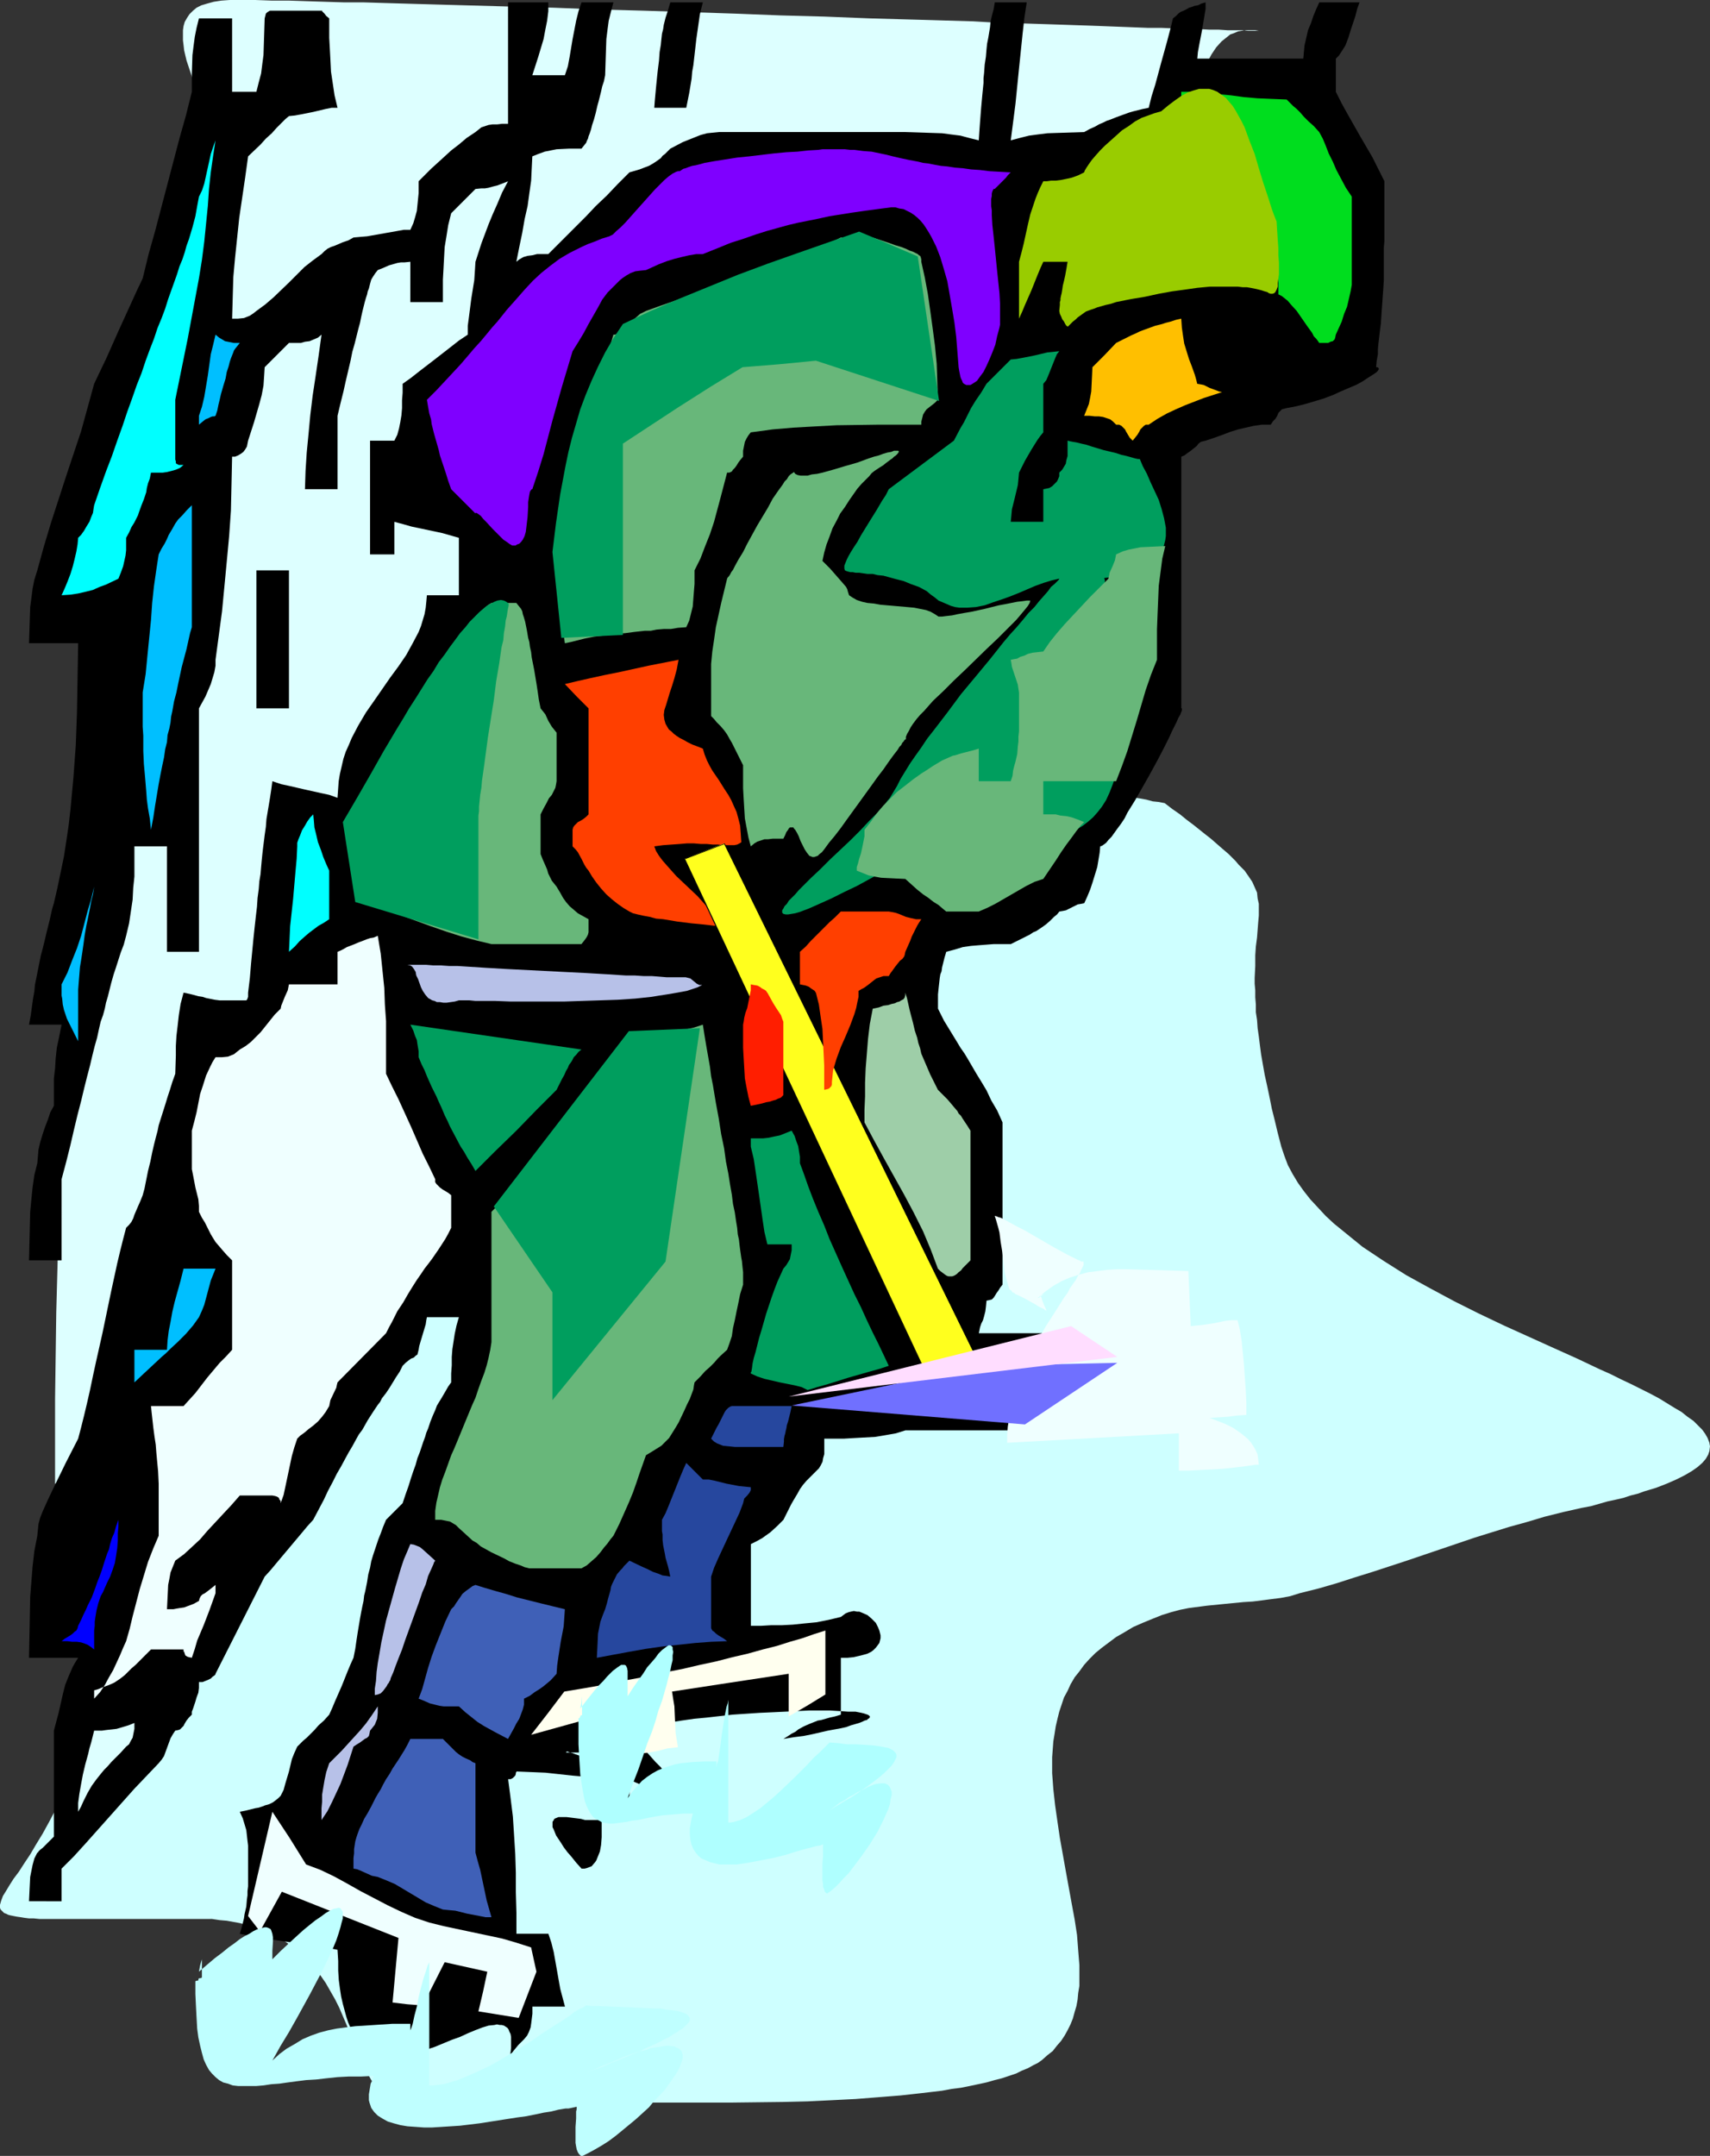 <?xml version="1.0" encoding="UTF-8" standalone="no"?>
<svg
   version="1.0"
   width="123.479mm"
   height="155.626mm"
   id="svg49"
   sodipodi:docname="Mountain Climbing 24.wmf"
   xmlns:inkscape="http://www.inkscape.org/namespaces/inkscape"
   xmlns:sodipodi="http://sodipodi.sourceforge.net/DTD/sodipodi-0.dtd"
   xmlns="http://www.w3.org/2000/svg"
   xmlns:svg="http://www.w3.org/2000/svg">
  <rect width="100%" height="100%" fill="#333333" stroke="none"/>
  <sodipodi:namedview
     id="namedview49"
     pagecolor="#ffffff"
     bordercolor="#000000"
     borderopacity="0.25"
     inkscape:showpageshadow="2"
     inkscape:pageopacity="0.0"
     inkscape:pagecheckerboard="0"
     inkscape:deskcolor="#d1d1d1"
     inkscape:document-units="mm" />
  <defs
     id="defs1">
    <pattern
       id="WMFhbasepattern"
       patternUnits="userSpaceOnUse"
       width="6"
       height="6"
       x="0"
       y="0" />
  </defs>
  <path
     style="fill:#ddffff;fill-opacity:1;fill-rule:evenodd;stroke:none"
     d="m 15.029,404.786 v -23.108 l 0.162,-11.796 0.162,-11.796 0.323,-11.958 0.323,-12.119 0.485,-12.119 0.485,-12.281 0.485,-12.281 0.646,-12.281 1.616,-24.885 0.808,-12.281 0.97,-12.281 1.131,-12.443 1.131,-12.281 1.293,-12.119 1.293,-12.119 1.454,-12.119 1.454,-11.796 1.616,-11.796 1.778,-11.796 1.778,-11.473 1.939,-11.311 1.939,-11.15 2.101,-10.988 2.262,-10.827 2.424,-10.503 2.262,-10.18 2.586,-10.019 2.586,-9.857 2.747,-9.372 0.162,-0.808 0.162,-0.808 -0.162,-0.97 -0.162,-1.131 -0.162,-0.97 -0.485,-1.293 -0.808,-2.424 -0.97,-2.747 -0.485,-1.454 -0.485,-1.454 -0.97,-2.909 -0.646,-2.747 -0.162,-1.454 -0.162,-1.293 V 9.534 8.241 L 50.095,7.11 50.418,5.979 51.065,4.848 51.711,3.878 52.681,2.909 53.65,2.101 54.943,1.454 56.559,0.97 58.337,0.485 60.437,0.162 62.7,0 h 2.586 4.363 l 4.525,0.162 h 4.686 l 4.848,0.162 5.01,0.162 5.171,0.162 h 5.333 l 5.333,0.162 5.494,0.162 5.656,0.162 5.656,0.162 5.817,0.162 11.797,0.323 12.12,0.323 12.281,0.485 12.281,0.323 25.048,0.808 12.281,0.485 12.12,0.323 12.12,0.485 11.635,0.323 5.817,0.162 5.494,0.162 5.494,0.162 5.494,0.323 5.171,0.162 5.171,0.162 5.01,0.162 4.848,0.162 4.686,0.162 4.686,0.162 4.202,0.162 4.202,0.162 4.04,0.162 h 3.717 l 3.717,0.162 3.232,0.162 h 3.232 l 2.909,0.162 h 2.586 l 2.424,0.162 h 2.101 1.939 l 1.616,0.162 h 1.454 2.101 -0.162 -0.485 L 342.586,8.241 h -1.293 -1.293 l -1.131,0.162 -0.97,0.162 -1.131,0.485 -0.97,0.323 -0.808,0.646 -1.616,1.293 -1.454,1.616 -1.293,1.939 -1.131,2.101 -1.131,2.262 -1.131,2.262 -1.131,2.424 -1.131,2.262 -1.454,2.101 -1.454,2.101 -1.616,1.778 -0.97,0.97 -0.97,0.646 -1.131,0.646 -1.131,0.646 -9.534,4.201 -9.696,4.04 -10.019,3.878 -10.019,3.717 -10.181,3.717 -10.342,3.717 -10.504,3.717 -10.342,3.555 -20.523,7.433 -10.181,3.717 -10.019,3.717 -9.696,4.04 -9.534,4.04 -9.373,4.04 -4.525,2.101 -4.363,2.262 -1.293,0.97 -1.293,0.97 -1.131,1.293 -1.293,1.293 -1.131,1.454 -1.293,1.616 -1.131,1.616 -1.131,1.778 -1.293,1.939 -1.131,1.939 -1.131,2.101 -1.131,2.262 -1.131,2.262 -1.131,2.424 -2.262,5.009 -2.101,5.333 -2.101,5.656 -2.101,5.817 -1.939,5.979 -1.939,6.302 -1.939,6.302 -1.939,6.464 -1.616,6.625 -3.394,13.25 -3.07,13.089 -1.454,6.464 -1.454,6.464 -1.293,6.14 -1.293,6.14 -1.131,5.817 -1.131,5.494 -0.97,5.494 -0.97,5.009 -0.323,2.424 -0.485,2.262 -0.485,2.262 -0.323,2.101 -0.323,1.939 -0.323,1.939 -0.323,1.939 -0.323,1.616 v 2.424 l -0.162,2.101 v 2.101 l -0.323,1.939 -0.162,1.939 -0.323,1.778 -0.485,1.616 -0.323,1.454 -0.485,1.454 -0.485,1.293 -0.485,1.293 -0.646,1.131 -0.646,1.131 -0.485,0.97 -1.454,1.778 -1.616,1.454 -1.616,1.293 -1.778,0.97 -1.778,0.808 -1.778,0.808 -1.939,0.485 -3.878,0.97 -1.939,0.485 -1.939,0.485 -3.878,0.97 -1.778,0.485 -1.778,0.808 -1.616,0.808 -1.454,1.131 -1.454,1.293 -1.293,1.616 -1.131,1.778 -0.485,0.97 -0.808,2.262 -0.323,1.293 -0.323,1.454 -0.162,1.454 -0.323,1.454 -0.162,1.778 v 1.778 1.778 8.403 8.403 8.241 l -0.323,8.08 -0.162,3.878 -0.323,3.878 -0.323,3.878 -0.323,3.555 -0.646,3.717 -0.646,3.393 -0.808,3.393 -0.97,3.232 -1.131,3.07 -1.131,2.747 -1.454,2.747 -1.616,2.585 -1.778,2.262 -1.939,2.101 -2.262,1.939 -2.424,1.778 -2.747,1.454 -2.909,1.131 -1.454,0.485 -1.616,0.485 -1.616,0.323 -1.778,0.323 -1.939,0.323 h -1.778 l -1.939,0.162 h -2.101 -2.101 l -2.101,-0.162 -2.262,-0.323 z"
     id="path1" />
  <path
     style="fill:#ceffff;fill-opacity:1;fill-rule:evenodd;stroke:none"
     d="m 317.862,219.118 2.101,1.616 2.101,1.454 1.778,1.454 1.939,1.454 1.616,1.293 1.616,1.293 1.454,1.131 1.293,1.131 1.293,1.131 1.131,0.97 1.131,0.97 1.131,1.131 0.808,0.808 0.808,0.97 1.616,1.616 1.131,1.616 0.97,1.454 0.646,1.454 0.646,1.454 0.162,1.616 0.323,1.454 v 1.616 1.616 l -0.162,1.778 -0.162,2.101 -0.162,2.101 -0.323,2.424 -0.162,2.424 v 2.909 l -0.162,3.232 v 1.616 l 0.162,1.778 v 1.939 l 0.162,1.939 v 2.101 l 0.323,2.101 0.162,2.262 0.323,2.262 0.323,2.585 0.323,2.424 0.485,2.747 0.485,2.747 0.646,2.909 0.646,3.07 0.646,3.232 0.808,3.232 0.808,3.393 0.97,3.717 0.808,2.424 0.97,2.585 1.293,2.424 1.454,2.424 1.616,2.262 1.778,2.262 2.101,2.262 2.101,2.262 2.262,2.101 2.586,2.101 2.586,2.101 2.586,2.101 2.909,1.939 2.909,1.939 3.07,1.939 3.07,1.939 6.464,3.555 6.625,3.555 6.787,3.393 6.787,3.232 6.787,3.07 6.787,3.07 6.464,2.909 3.07,1.454 3.07,1.454 2.909,1.293 2.909,1.454 2.747,1.293 2.586,1.293 2.586,1.293 2.424,1.293 2.101,1.293 2.101,1.293 1.939,1.131 1.616,1.293 1.616,1.131 1.293,1.293 1.131,1.131 0.808,1.131 0.646,1.131 0.485,1.293 0.162,0.97 -0.162,1.293 -0.323,0.97 -0.646,1.131 -0.97,1.131 -1.293,1.131 -1.616,1.131 -1.939,1.131 -2.262,1.131 -2.586,1.131 -2.909,1.131 -1.616,0.485 -1.616,0.485 -1.778,0.646 -1.939,0.485 -1.939,0.646 -2.101,0.485 -2.262,0.485 -2.262,0.646 -2.262,0.646 -2.586,0.485 -5.01,1.131 -5.171,1.293 -4.848,1.454 -4.686,1.293 -9.373,2.909 -18.584,6.302 -9.373,3.07 -4.686,1.454 -5.01,1.616 -5.01,1.454 -5.171,1.293 -2.586,0.808 -2.586,0.485 -2.586,0.323 -2.424,0.323 -2.586,0.323 -2.586,0.162 -5.01,0.485 -4.848,0.485 -5.01,0.646 -2.424,0.485 -2.424,0.646 -2.586,0.808 -2.424,0.97 -2.747,1.131 -2.586,1.131 -2.424,1.454 -2.262,1.293 -1.939,1.454 -1.939,1.454 -1.778,1.454 -1.616,1.616 -1.454,1.616 -1.293,1.778 -1.293,1.616 -1.131,1.939 -0.808,1.778 -0.97,1.778 -0.646,1.939 -0.646,1.939 -0.485,1.939 -0.485,2.101 -0.323,2.101 -0.323,1.939 -0.323,4.363 v 4.363 l 0.323,4.363 0.485,4.363 0.646,4.525 0.646,4.363 1.616,9.049 1.616,8.888 0.808,4.363 0.646,4.201 0.323,4.201 0.323,4.04 v 3.878 1.778 l -0.323,1.939 -0.162,1.778 -0.323,1.778 -0.485,1.616 -0.485,1.778 -0.646,1.616 -0.808,1.616 -0.808,1.454 -0.97,1.454 -1.131,1.293 -1.131,1.454 -1.454,1.131 -1.454,1.293 -1.131,0.808 -1.293,0.646 -1.454,0.808 -1.616,0.646 -1.616,0.808 -1.939,0.646 -1.939,0.646 -1.939,0.485 -2.262,0.646 -2.262,0.485 -2.262,0.485 -2.424,0.485 -2.586,0.323 -2.586,0.485 -5.494,0.646 -5.817,0.646 -6.141,0.485 -6.141,0.485 -6.464,0.323 -6.625,0.323 -6.787,0.162 -13.736,0.162 h -13.736 -13.736 l -6.625,-0.162 -6.625,-0.162 -6.302,-0.162 -6.141,-0.162 -5.979,-0.162 -5.656,-0.162 -5.333,-0.323 h -5.01 l -4.686,-0.162 h -2.101 l -2.101,-0.162 h -1.939 -1.778 -3.394 l -1.454,-0.162 -1.454,-0.485 -1.293,-0.646 -1.131,-0.808 -1.131,-1.131 -0.97,-1.293 -0.808,-1.454 -0.97,-1.616 -0.808,-1.778 -0.808,-1.939 -0.808,-1.939 -0.808,-2.101 -1.778,-4.363 -1.939,-4.525 -1.131,-2.262 -1.293,-2.262 -1.293,-2.262 -1.454,-2.101 -1.616,-2.101 -1.778,-2.101 -2.101,-1.778 -2.101,-1.778 -2.262,-1.616 -2.747,-1.454 -2.747,-1.454 -3.232,-0.97 -1.616,-0.485 -1.778,-0.485 -1.778,-0.323 -1.778,-0.323 -1.939,-0.162 -2.101,-0.323 H 55.751 53.65 42.5 39.107 32.966 30.057 15.998 14.059 12.281 10.827 L 9.211,523.394 H 7.918 L 6.625,523.232 5.656,523.07 4.525,522.909 3.717,522.747 2.909,522.586 2.262,522.424 1.616,522.101 1.131,521.939 0.808,521.616 0.485,521.293 0.162,520.97 0,520.485 v -0.808 l 0.323,-1.131 0.485,-1.293 0.808,-1.293 0.97,-1.616 1.131,-1.778 1.454,-1.939 1.454,-2.262 1.616,-2.424 1.616,-2.747 1.778,-2.909 1.778,-3.232 1.778,-3.393 1.778,-3.878 1.616,-4.04 1.778,-4.363 0.646,-2.424 0.808,-2.424 1.939,-6.464 1.778,-6.464 3.555,-12.766 1.778,-6.302 1.616,-6.302 3.232,-12.281 3.232,-12.281 3.394,-11.958 3.555,-11.635 1.778,-5.817 4.04,-11.311 2.262,-5.494 2.262,-5.656 2.424,-5.332 2.586,-5.333 2.747,-5.333 2.747,-5.171 3.07,-5.171 3.232,-4.848 3.555,-5.009 3.555,-4.848 3.878,-4.848 4.202,-4.686 4.363,-4.525 4.525,-4.525 5.01,-4.363 2.262,-2.101 2.101,-2.262 1.939,-2.424 1.778,-2.585 1.778,-2.585 1.616,-2.747 1.616,-2.909 1.454,-2.909 1.293,-3.07 1.293,-2.909 2.262,-6.302 2.101,-6.302 1.939,-6.464 1.939,-6.14 1.778,-6.14 0.808,-2.747 0.97,-2.909 0.97,-2.747 0.97,-2.424 0.97,-2.424 0.97,-2.424 1.131,-2.101 0.97,-1.939 1.293,-1.939 1.131,-1.616 1.454,-1.293 1.293,-1.293 1.778,-1.293 1.939,-1.131 1.939,-1.131 2.101,-0.97 2.101,-0.97 2.262,-0.808 2.262,-0.808 2.424,-0.808 2.424,-0.646 2.586,-0.646 2.586,-0.485 2.747,-0.485 5.494,-0.808 5.818,-0.646 5.979,-0.323 6.141,-0.162 h 6.302 l 6.302,0.162 6.625,0.323 6.464,0.485 6.625,0.646 6.625,0.646 6.625,0.808 6.625,0.97 6.464,0.808 6.464,1.131 6.302,0.97 6.141,1.131 5.979,1.131 5.656,0.97 5.656,1.131 5.171,0.97 2.586,0.485 2.586,0.485 4.686,0.97 2.262,0.485 2.101,0.323 1.939,0.485 2.101,0.323 1.778,0.323 1.778,0.485 1.616,0.162 z"
     id="path2" />
  <path
     style="fill:#000000;fill-opacity:1;fill-rule:evenodd;stroke:none"
     d="m 92.11,531.958 -3.232,-0.646 -3.394,-0.485 -6.625,-0.97 -6.625,-0.97 -3.394,-0.646 -3.394,-0.646 0.485,-1.616 0.323,-1.293 0.323,-1.293 0.162,-1.131 0.485,-2.101 0.162,-1.939 0.162,-1.131 v -1.131 l 0.162,-1.293 v -1.454 -1.454 -6.302 -0.808 -1.131 l -0.162,-1.293 -0.162,-1.454 -0.162,-1.454 -0.485,-1.616 -0.485,-1.616 -0.808,-1.778 1.616,-0.323 1.293,-0.323 1.293,-0.323 0.97,-0.162 0.97,-0.323 0.808,-0.323 0.646,-0.162 0.485,-0.162 0.97,-0.485 0.646,-0.485 0.808,-0.646 0.646,-0.646 0.808,-1.616 0.485,-1.778 0.97,-3.232 0.808,-3.393 0.646,-1.616 0.808,-1.778 1.616,-1.616 0.97,-0.808 0.97,-0.97 1.131,-1.131 1.131,-1.293 1.454,-1.293 1.454,-1.616 0.808,-1.778 0.808,-1.939 1.778,-4.04 1.616,-4.04 0.808,-1.939 0.808,-1.778 0.485,-2.424 0.323,-2.262 0.323,-2.101 0.323,-1.939 0.323,-1.939 0.323,-1.778 0.323,-1.616 0.323,-1.454 0.162,-1.454 0.323,-1.293 0.485,-2.424 0.323,-2.101 0.485,-1.778 0.323,-1.778 0.485,-1.616 0.97,-2.909 0.485,-1.454 0.646,-1.616 0.646,-1.778 0.808,-1.939 4.525,-4.525 0.808,-2.424 0.808,-2.262 0.646,-2.101 0.646,-1.939 0.646,-1.778 0.485,-1.778 0.646,-1.616 0.485,-1.454 0.485,-1.454 0.485,-1.293 0.323,-1.131 0.485,-1.131 0.646,-1.939 0.646,-1.616 0.646,-1.454 0.485,-1.293 1.293,-2.101 1.131,-1.939 0.646,-1.131 0.808,-1.131 v -2.424 l 0.162,-2.262 v -2.262 l 0.162,-2.101 0.323,-2.101 0.323,-2.101 0.485,-2.262 0.646,-2.262 h -8.726 l -0.162,0.808 -0.162,1.131 -1.454,4.848 -0.323,1.131 -0.162,0.97 -0.162,0.646 -0.162,0.646 -0.485,0.323 -0.485,0.485 -0.808,0.323 -0.646,0.485 -0.808,0.646 -0.808,0.808 -0.808,1.616 -0.97,1.454 -1.778,2.909 -0.97,1.454 -1.131,1.454 -0.485,0.97 -0.646,0.808 -1.293,1.939 -1.454,2.262 -1.454,2.585 -0.97,1.293 -0.808,1.454 -0.97,1.778 -0.97,1.616 -0.97,1.778 -1.131,2.101 -1.131,1.939 -1.131,2.262 -1.293,2.424 -1.131,2.424 -1.454,2.747 -1.454,2.747 -1.616,1.778 -1.616,1.939 -3.394,4.04 -3.394,4.04 -1.616,1.939 -1.616,1.778 -13.413,26.501 v 0.162 l -0.323,0.323 -0.485,0.323 -0.485,0.485 -0.646,0.323 -0.808,0.323 -0.808,0.323 h -0.97 v 1.616 l -0.162,1.293 -0.485,1.293 -0.323,1.131 -0.323,0.97 -0.323,0.97 -0.323,0.808 v 0.808 l -0.808,0.808 -0.646,0.808 -0.485,0.808 -0.323,0.646 -0.485,0.485 -0.485,0.485 -0.485,0.162 -0.808,0.162 -0.646,0.97 -0.646,1.131 -1.778,4.848 -0.646,0.97 -0.808,0.97 -3.232,3.393 -3.394,3.555 -13.251,14.866 -3.232,3.555 -3.394,3.393 v 8.888 H 7.918 l 0.162,-3.393 0.162,-3.232 0.323,-1.616 0.323,-1.616 0.485,-1.778 0.808,-1.616 h 0.162 l 0.162,-0.323 0.485,-0.485 0.646,-0.485 0.646,-0.646 0.808,-0.808 1.616,-1.616 v -28.925 l 0.646,-2.424 0.646,-2.424 1.131,-5.009 0.646,-2.585 0.97,-2.424 1.131,-2.585 0.646,-1.131 0.808,-1.293 H 7.918 l 0.162,-8.241 0.162,-8.403 0.323,-4.04 0.323,-4.201 0.485,-4.201 0.808,-4.201 0.162,-1.616 0.162,-1.616 0.485,-1.778 0.646,-1.616 1.454,-3.232 1.616,-3.393 3.232,-6.625 3.394,-6.625 0.808,-3.07 0.808,-3.232 0.808,-3.393 0.808,-3.555 0.808,-3.878 0.808,-3.717 1.778,-7.918 1.616,-7.756 0.808,-3.878 0.808,-3.717 0.808,-3.717 0.808,-3.393 0.808,-3.232 0.808,-3.07 0.808,-0.808 0.646,-0.808 0.485,-0.97 0.323,-0.97 0.485,-1.131 0.485,-1.131 0.646,-1.454 0.646,-1.616 0.485,-1.778 0.323,-1.616 0.323,-1.616 0.323,-1.616 0.323,-1.293 0.323,-1.293 0.485,-2.424 0.485,-2.101 0.485,-1.939 0.485,-1.778 0.323,-1.616 0.97,-3.07 0.97,-3.07 0.485,-1.616 0.646,-1.939 0.646,-2.101 0.808,-2.262 0.162,-5.009 v -2.585 l 0.162,-2.747 0.323,-2.747 0.323,-2.909 0.485,-3.07 0.808,-3.07 1.616,0.323 1.293,0.323 1.131,0.323 1.131,0.162 0.97,0.323 0.808,0.162 1.616,0.323 1.293,0.162 h 1.616 0.808 3.07 0.808 0.485 0.485 l 0.162,-0.162 0.162,-0.323 0.162,-0.485 v -0.485 -0.646 l 0.485,-4.04 0.323,-3.878 0.323,-3.393 0.323,-3.393 0.323,-3.07 0.323,-2.909 0.323,-2.747 0.162,-2.424 0.323,-2.424 0.162,-2.101 0.323,-1.939 0.162,-1.939 0.162,-1.778 0.162,-1.616 0.162,-1.454 0.162,-1.293 0.323,-2.585 0.323,-2.262 0.162,-2.101 0.323,-1.939 0.646,-3.878 0.323,-2.101 0.323,-2.424 2.424,0.808 2.262,0.485 4.202,0.97 4.363,0.97 2.262,0.485 2.262,0.808 0.162,-2.262 0.162,-2.262 0.323,-1.939 0.485,-2.101 0.485,-2.101 0.646,-1.939 0.808,-1.778 0.808,-1.939 1.778,-3.393 2.101,-3.555 2.262,-3.232 4.363,-6.302 2.262,-3.07 2.101,-3.07 1.778,-3.232 1.616,-3.07 0.646,-1.616 0.485,-1.616 0.485,-1.616 0.323,-1.778 0.162,-1.616 0.162,-1.778 h 8.726 v -15.674 l -2.262,-0.646 -2.262,-0.646 -8.403,-1.778 -2.262,-0.646 -2.424,-0.646 v 8.888 h -6.625 v -31.026 h 6.625 l 0.808,-1.616 0.485,-1.778 0.323,-1.616 0.323,-1.939 0.162,-1.939 v -2.101 l 0.162,-2.101 v -2.424 l 2.262,-1.616 2.262,-1.778 4.202,-3.232 4.363,-3.393 2.262,-1.778 2.424,-1.616 v -2.424 l 0.323,-2.424 0.646,-5.009 0.808,-5.009 0.162,-2.424 0.162,-2.585 1.616,-5.009 0.97,-2.585 0.97,-2.585 1.131,-2.747 1.293,-2.909 1.293,-3.07 1.616,-3.07 -1.616,0.646 -1.293,0.485 -1.293,0.323 -1.131,0.323 -0.97,0.162 h -0.97 l -1.616,0.162 -3.232,3.232 -3.394,3.393 -0.808,3.232 -0.485,3.07 -0.485,2.909 -0.162,2.909 -0.162,3.07 -0.162,2.909 v 2.909 3.232 h -8.888 V 71.423 l -1.616,0.162 h -0.97 l -0.97,0.162 -1.131,0.323 -1.131,0.323 -1.454,0.646 -1.616,0.646 -0.646,0.808 -0.323,0.485 -0.323,0.485 -0.485,0.808 -0.323,1.131 -0.323,1.293 -0.323,0.808 -0.162,0.808 -0.323,0.97 -0.323,1.131 -0.323,1.293 -0.323,1.293 -0.323,1.454 -0.323,1.616 -0.485,1.778 -0.485,1.939 -0.485,1.939 -0.646,2.262 -0.485,2.424 -0.646,2.747 -0.646,2.747 -0.646,2.909 -0.808,3.232 -0.808,3.393 v 20.037 h -8.888 l 0.162,-5.009 0.323,-5.009 0.485,-5.009 0.485,-5.171 0.646,-5.332 0.808,-5.333 0.808,-5.494 0.808,-5.817 -0.97,0.808 -1.131,0.485 -1.131,0.485 -1.293,0.162 -1.131,0.323 H 80.799 79.667 78.859 l -6.625,6.625 -0.162,2.585 -0.162,2.424 -0.485,2.585 -0.646,2.424 -1.454,5.009 -1.616,5.009 -0.162,0.808 -0.162,0.808 -0.485,0.808 -0.485,0.646 -0.646,0.485 -0.808,0.485 -0.808,0.323 h -0.808 l -0.162,7.433 -0.162,7.272 -0.485,6.948 -0.646,6.948 -0.646,6.787 -0.646,6.787 -1.778,13.25 v 1.616 l -0.323,1.778 -0.485,1.616 -0.485,1.616 -1.454,3.393 -1.778,3.232 v 66.414 h -8.726 v -28.763 h -8.888 v 2.585 2.747 2.909 l -0.323,3.07 -0.162,3.232 -0.485,3.232 -0.485,3.232 -0.808,3.393 -0.646,2.424 -0.808,2.101 -1.293,4.04 -0.646,1.939 -0.646,2.262 -0.646,2.585 -0.323,1.293 -0.485,1.616 -0.323,1.616 -0.485,1.778 -0.646,1.778 -0.485,2.101 -0.485,2.262 -0.646,2.262 -0.646,2.585 -0.646,2.747 -0.808,3.07 -0.808,3.232 -0.808,3.393 -0.97,3.717 -0.97,4.04 -0.97,4.201 -1.131,4.525 -1.293,4.848 V 343.866 H 7.918 l 0.162,-6.625 0.162,-6.625 0.323,-3.393 0.323,-3.232 0.485,-3.393 0.808,-3.232 0.162,-1.778 0.162,-1.939 0.485,-2.101 0.646,-2.101 0.646,-1.939 0.808,-2.101 0.646,-1.939 0.97,-1.778 v -4.848 -2.585 l 0.323,-2.747 0.162,-2.747 0.323,-2.909 0.646,-3.07 0.646,-3.232 H 7.918 l 0.485,-2.585 0.323,-2.424 0.323,-2.262 0.323,-1.778 0.162,-1.778 0.323,-1.616 0.646,-3.232 0.323,-1.616 0.323,-1.616 0.485,-1.778 0.485,-1.939 0.485,-2.101 0.646,-2.585 0.323,-1.293 0.646,-2.909 0.485,-1.616 0.97,-4.201 1.778,-8.564 0.646,-4.201 0.646,-4.363 0.485,-4.201 0.808,-8.726 0.646,-8.888 0.323,-8.888 0.162,-9.372 0.162,-9.534 H 7.918 l 0.162,-5.009 0.162,-4.848 0.323,-2.424 0.323,-2.585 0.485,-2.424 0.808,-2.585 1.778,-6.464 1.939,-6.464 4.04,-12.443 4.202,-12.604 1.778,-6.464 1.778,-6.464 1.616,-3.393 1.778,-3.717 3.232,-7.272 3.394,-7.433 1.616,-3.555 1.616,-3.393 1.616,-6.625 1.778,-6.302 6.625,-25.208 1.778,-6.302 1.616,-6.464 v -5.009 l 0.162,-5.009 0.323,-2.585 0.323,-2.424 0.485,-2.424 0.646,-2.585 h 9.049 V 25.047 h 6.625 l 0.646,-2.585 0.646,-2.424 0.323,-2.585 0.323,-2.424 0.162,-5.009 0.162,-5.009 0.162,-0.646 0.162,-0.646 0.323,-0.323 0.485,-0.323 0.323,-0.162 h 0.323 0.323 v 0 h 13.413 0.162 v 0.162 l 0.323,0.323 0.323,0.323 0.485,0.646 0.808,0.646 v 2.585 2.747 l 0.162,2.909 0.162,3.07 0.162,3.232 0.485,3.232 0.485,3.232 0.808,3.393 h -1.616 l -1.616,0.323 -3.394,0.808 -3.232,0.646 -1.778,0.323 -1.616,0.162 -0.97,0.808 -1.131,1.131 -1.293,1.293 -1.293,1.454 -1.616,1.454 -1.454,1.616 -3.394,3.232 -0.808,5.817 -0.808,5.494 -0.808,5.494 -1.131,10.827 -0.485,5.333 -0.162,5.656 -0.162,5.656 h 1.616 l 1.616,-0.162 0.808,-0.323 0.808,-0.323 0.97,-0.646 0.808,-0.646 2.424,-1.778 2.262,-1.939 4.202,-4.04 4.202,-4.201 2.262,-1.778 2.424,-1.778 0.808,-0.808 0.808,-0.646 0.97,-0.485 0.97,-0.323 1.131,-0.485 1.131,-0.485 1.454,-0.485 1.454,-0.808 1.778,-0.162 1.939,-0.162 8.241,-1.454 1.778,-0.323 h 1.778 l 0.808,-1.778 0.485,-1.616 0.485,-1.778 0.162,-1.616 0.323,-3.232 v -3.232 l 3.394,-3.393 3.555,-3.232 1.939,-1.778 2.101,-1.616 2.101,-1.778 2.424,-1.616 0.808,-0.646 0.808,-0.646 0.97,-0.323 0.97,-0.323 1.131,-0.162 h 1.293 l 1.293,-0.162 h 1.616 V 0.646 h 10.989 V 3.07 l -0.323,2.585 -0.485,2.424 -0.485,2.585 -1.454,4.848 -1.616,5.009 h 8.888 l 0.808,-2.424 0.485,-2.585 0.808,-4.848 0.97,-5.009 0.646,-2.585 0.808,-2.424 h 8.726 l -0.646,2.424 -0.646,2.585 -0.323,2.424 -0.323,2.585 -0.162,4.848 -0.162,5.009 -0.323,1.616 -0.485,1.454 -0.323,1.454 -0.323,1.293 -0.323,1.293 -0.323,1.131 -0.485,2.101 -0.485,1.778 -0.485,1.454 -0.323,1.293 -0.323,0.97 -0.323,0.808 -0.162,0.646 -0.323,0.646 -0.162,0.485 -0.646,0.808 -0.646,0.808 h -3.394 l -3.394,0.162 -1.616,0.323 -1.616,0.323 -1.778,0.646 -1.616,0.646 -0.162,3.232 -0.162,3.393 -0.485,3.393 -0.485,3.555 -0.808,3.555 -0.646,3.717 -0.808,3.878 -0.808,4.04 0.808,-0.646 1.131,-0.646 1.131,-0.323 1.293,-0.162 1.293,-0.323 h 1.131 1.131 0.808 l 5.01,-5.009 2.586,-2.585 2.747,-2.747 2.586,-2.747 3.07,-2.909 2.909,-3.07 3.232,-3.232 1.131,-0.323 1.131,-0.323 0.97,-0.323 0.808,-0.323 1.293,-0.485 1.131,-0.646 0.97,-0.646 1.131,-0.808 0.485,-0.646 0.646,-0.485 0.646,-0.646 0.808,-0.808 3.394,-1.778 3.232,-1.293 1.616,-0.646 1.778,-0.485 1.616,-0.162 1.616,-0.162 h 50.903 l 5.01,0.162 5.01,0.162 2.424,0.323 2.586,0.323 2.424,0.646 2.586,0.646 0.162,-2.424 0.162,-2.262 0.162,-2.101 0.162,-2.101 0.162,-1.778 0.162,-1.778 0.162,-1.616 0.162,-1.616 v -1.293 l 0.162,-1.454 0.162,-2.262 0.323,-2.101 0.162,-1.939 0.162,-1.616 0.323,-1.616 0.485,-2.909 0.162,-1.616 0.323,-1.454 0.485,-1.778 0.323,-1.939 h 8.726 l -0.646,4.201 -0.485,4.363 -0.485,4.686 -0.485,4.686 -0.485,4.848 -0.485,4.848 -0.646,5.009 -0.646,5.009 2.424,-0.646 2.586,-0.646 2.424,-0.323 2.586,-0.323 5.01,-0.162 5.01,-0.162 1.454,-0.808 1.454,-0.646 1.131,-0.646 1.131,-0.485 0.97,-0.485 0.97,-0.323 1.616,-0.646 1.778,-0.646 1.778,-0.646 1.131,-0.323 1.293,-0.323 1.293,-0.323 1.616,-0.323 0.808,-3.232 0.97,-3.07 1.616,-5.979 1.616,-5.817 0.808,-3.07 0.808,-3.232 0.808,-0.646 0.646,-0.646 0.646,-0.485 0.808,-0.323 0.97,-0.485 0.485,-0.323 0.646,-0.162 0.808,-0.323 0.97,-0.162 0.97,-0.485 1.131,-0.323 V 2.424 l -0.323,1.939 -0.646,3.878 -0.808,4.201 -0.323,1.778 -0.162,1.778 h 28.926 l 0.162,-1.778 0.162,-1.778 0.485,-2.101 0.485,-2.101 0.808,-1.939 0.646,-1.939 0.808,-1.939 0.808,-1.778 h 10.989 l -0.646,1.778 -0.485,1.939 -0.646,1.939 -0.646,1.939 -0.646,2.101 -0.808,2.101 -1.131,1.778 -0.646,0.97 -0.808,0.808 v 9.049 l 1.616,3.232 1.616,2.909 3.394,5.979 3.394,5.817 1.616,3.232 1.616,3.232 v 16.321 l -0.162,1.778 v 3.393 2.909 2.585 l -0.162,2.585 -0.323,4.525 -0.162,2.262 -0.162,2.424 -0.323,2.585 -0.323,2.747 -0.162,1.616 v 1.454 l -0.323,1.778 -0.162,1.777 h 0.323 l 0.323,0.162 v 0.162 l 0.162,0.162 -0.162,0.162 -0.162,0.323 -0.162,0.162 -0.323,0.323 -0.485,0.323 -0.485,0.323 -1.293,0.808 -1.454,0.97 -1.778,0.97 -1.939,0.808 -2.262,0.97 -2.101,0.97 -2.586,0.97 -4.848,1.454 -2.586,0.646 -2.586,0.485 -0.646,0.162 -0.646,0.162 -0.485,0.485 -0.485,0.485 -0.323,0.808 -0.485,0.808 -0.646,0.646 -0.646,0.97 h -2.424 l -2.262,0.323 -2.101,0.485 -2.101,0.485 -2.101,0.646 -2.101,0.808 -2.262,0.808 -2.424,0.808 -0.646,0.162 -0.646,0.162 -0.646,0.485 -0.485,0.646 -0.808,0.646 -0.808,0.646 -1.131,0.808 -0.646,0.485 -0.808,0.323 v 59.789 8.888 h 0.162 v 0.162 0.323 l -0.162,0.485 -0.323,0.808 -0.485,0.808 -0.485,1.131 -0.646,1.293 -0.646,1.293 -0.646,1.454 -0.808,1.616 -0.808,1.616 -1.778,3.393 -1.939,3.555 -2.101,3.717 -1.939,3.393 -2.101,3.393 -0.808,1.616 -0.97,1.454 -0.97,1.293 -0.808,1.131 -0.808,1.131 -0.808,0.808 -0.646,0.808 -0.646,0.485 -0.485,0.323 -0.485,0.162 -0.162,1.778 -0.323,1.939 -0.323,1.939 -0.646,2.101 -0.646,2.101 -0.646,1.939 -0.808,1.939 -0.808,1.778 -0.808,0.162 -0.97,0.162 -1.616,0.808 -1.616,0.808 -0.808,0.162 -0.97,0.162 -0.646,0.808 -0.808,0.646 -1.131,1.131 -1.131,0.97 -1.131,0.808 -1.454,0.97 -0.808,0.323 -0.97,0.646 -0.97,0.485 -1.293,0.646 -1.293,0.646 -1.616,0.808 h -2.424 -2.262 l -2.101,0.162 -2.101,0.162 -1.939,0.162 -2.262,0.323 -2.101,0.646 -2.424,0.646 -0.485,1.616 -0.323,1.293 -0.323,1.293 -0.162,1.131 -0.323,0.808 -0.162,0.97 -0.162,1.454 -0.162,1.454 -0.162,1.616 v 0.808 3.07 l 1.616,3.232 1.778,2.909 1.778,2.909 0.97,1.616 1.131,1.616 0.97,1.616 1.131,1.939 1.131,1.939 1.293,2.101 1.454,2.424 1.293,2.747 1.616,2.747 1.454,3.232 v 44.276 l -0.646,0.808 -0.485,0.808 -0.485,0.646 -0.485,0.808 -0.323,0.485 -0.485,0.485 -0.646,0.162 -0.808,0.162 -0.162,1.616 -0.162,1.293 -0.323,1.293 -0.323,1.131 -0.485,0.97 -0.323,0.97 -0.162,0.808 -0.162,0.808 h 21.977 l 0.162,-0.646 0.162,-0.646 0.323,-0.485 0.485,-0.323 0.485,-0.162 h 0.646 l 0.646,0.162 0.808,0.162 0.808,0.162 0.97,0.323 1.778,1.131 1.939,1.131 1.939,1.293 1.778,1.616 1.616,1.454 1.293,1.454 0.646,0.646 0.323,0.646 0.323,0.808 0.323,0.485 v 0.485 0.485 l -0.323,0.323 -0.323,0.162 -0.485,0.323 h -0.808 l -0.646,0.162 -0.646,0.323 -0.485,0.323 -0.323,0.646 -0.485,0.646 -0.485,0.808 -0.646,0.808 -0.646,0.808 h -1.778 -1.939 l -1.939,0.162 -2.101,0.162 -2.101,0.162 -1.939,0.323 -1.939,0.646 -1.778,0.646 -0.808,1.131 -0.646,1.131 -0.485,0.97 -0.646,0.646 -0.485,0.808 -0.323,0.485 -0.323,0.485 -0.162,0.485 -0.323,0.808 -0.162,0.646 -0.162,0.646 v 0.646 h -33.127 l -2.586,0.808 -2.747,0.485 -2.909,0.485 -2.909,0.162 -2.909,0.162 -2.747,0.162 h -2.747 -2.586 v 1.616 1.293 1.293 l -0.323,1.131 -0.162,0.97 -0.485,0.97 -0.485,0.808 -0.808,0.808 -0.808,0.808 -0.646,0.646 -1.131,1.131 -0.97,1.131 -0.808,1.131 -0.808,1.454 -0.485,0.808 -0.485,0.808 -0.646,1.131 -0.646,1.293 -0.646,1.293 -0.808,1.616 -1.616,1.616 -1.939,1.778 -1.131,0.808 -1.131,0.808 -1.454,0.808 -1.616,0.808 v 22.3 h 2.747 l 2.747,-0.162 h 2.909 l 3.07,-0.162 3.07,-0.323 3.394,-0.323 3.232,-0.646 3.394,-0.808 0.646,-0.485 0.646,-0.485 0.808,-0.323 0.646,-0.162 0.808,-0.162 0.808,0.162 h 0.646 l 0.808,0.323 1.454,0.646 1.131,0.97 1.131,1.131 0.646,1.293 0.323,0.808 0.162,0.646 0.162,0.646 v 0.808 l -0.162,0.646 -0.162,0.646 -0.485,0.646 -0.485,0.646 -0.646,0.646 -0.646,0.485 -0.97,0.485 -1.131,0.323 -1.293,0.323 -1.454,0.323 -1.616,0.162 h -1.778 v 15.513 l -1.616,0.485 -1.454,0.323 -1.131,0.323 -1.131,0.323 -0.97,0.162 -0.808,0.323 -1.616,0.646 -1.454,0.646 -1.454,0.808 -0.808,0.646 -0.97,0.485 -0.97,0.646 -1.293,0.808 2.909,-0.485 2.586,-0.323 2.424,-0.485 2.101,-0.485 2.101,-0.485 1.778,-0.323 1.778,-0.323 1.454,-0.323 1.293,-0.485 1.131,-0.323 1.131,-0.323 0.808,-0.323 0.646,-0.323 0.646,-0.162 0.323,-0.323 0.323,-0.162 0.162,-0.323 v -0.162 l -0.162,-0.162 -0.162,-0.162 -0.323,-0.162 -0.485,-0.162 -0.485,-0.162 -0.646,-0.162 -0.808,-0.162 -0.808,-0.162 h -1.939 l -2.424,-0.162 -2.586,-0.162 h -2.747 -3.07 l -3.232,0.162 -3.394,0.162 -3.394,0.162 -3.555,0.162 -7.272,0.485 -7.11,0.808 -3.394,0.323 -3.394,0.485 -3.07,0.485 -2.909,0.485 -2.747,0.485 -2.424,0.646 -0.485,0.323 -0.323,0.323 -0.323,0.323 -0.162,0.485 v 0.485 l 0.162,0.485 0.323,0.485 0.162,0.646 0.97,1.293 1.131,1.454 1.293,1.454 1.293,1.454 1.454,1.454 1.293,1.616 0.97,1.293 0.97,1.293 0.323,0.646 0.162,0.646 0.162,0.485 v 0.485 l -0.162,0.323 -0.162,0.485 -0.323,0.162 -0.646,0.323 v 0.162 h -0.323 -0.323 l -0.485,-0.162 -0.646,-0.162 -0.808,-0.323 -0.97,-0.323 -0.808,-0.485 -1.131,-0.485 -1.131,-0.485 -2.262,-1.131 -2.747,-1.131 -2.586,-1.454 -2.586,-1.293 -2.747,-1.131 -2.262,-1.293 -1.131,-0.485 -1.131,-0.485 -0.808,-0.323 -0.97,-0.323 -0.808,-0.323 -0.646,-0.162 -0.485,-0.162 -0.323,-0.162 -0.323,0.162 v 0.162 h 8.726 l 0.162,2.585 v 2.585 l 0.485,5.333 0.162,2.747 0.162,2.585 v 2.585 2.424 2.262 l -0.162,2.101 -0.323,1.778 -0.646,1.616 -0.323,0.808 -0.323,0.485 -0.97,1.131 -1.293,0.485 -0.646,0.162 h -0.808 l -1.454,-1.616 -1.293,-1.616 -1.131,-1.293 -0.97,-1.293 -0.808,-1.293 -0.646,-0.97 -0.646,-0.97 -0.323,-0.808 -0.323,-0.808 -0.323,-0.646 v -0.646 -0.485 -0.323 l 0.323,-0.485 0.162,-0.323 0.323,-0.162 0.808,-0.323 h 1.131 1.131 l 1.293,0.162 1.293,0.162 1.293,0.162 1.131,0.323 h 0.97 0.808 1.454 l 0.97,-0.323 h 0.485 l 0.646,-0.162 0.808,-0.162 0.808,-0.323 1.131,-0.162 1.131,-0.323 1.454,-0.323 1.454,-0.485 v -8.888 h -4.04 l -3.878,-0.323 -7.595,-0.646 -7.433,-0.808 -3.878,-0.162 -4.04,-0.162 v 0.162 l -0.162,0.162 v 0.323 l -0.162,0.485 -0.323,0.323 -0.323,0.323 -0.646,0.323 h -0.646 l 0.646,5.009 0.646,5.171 0.323,5.009 0.323,5.171 0.162,5.171 v 5.332 l 0.162,5.656 v 5.656 h 8.726 l 0.808,2.424 0.646,2.585 1.778,10.019 0.646,2.424 0.646,2.424 h -8.888 v 0.97 0.97 l -0.162,1.293 -0.162,1.293 -0.162,1.131 -0.485,1.293 -0.485,0.97 -0.808,0.97 -1.616,1.616 -1.454,1.778 -0.485,0.808 -0.485,0.808 -0.162,0.808 -0.162,0.808 0.323,-1.454 0.323,-1.454 0.162,-1.293 v -1.131 -0.97 -0.97 l -0.162,-0.808 -0.323,-0.646 -0.162,-0.485 -0.323,-0.485 -0.485,-0.323 -0.485,-0.323 -0.646,-0.162 h -0.485 l -0.808,-0.162 -0.646,0.162 -1.616,0.162 -1.616,0.485 -2.101,0.808 -1.939,0.808 -2.101,0.97 -2.262,0.808 -4.686,1.939 -2.424,0.808 -2.424,0.646 -2.262,0.485 -2.424,0.323 -2.262,0.162 -2.262,-0.323 -0.97,-0.162 -0.97,-0.485 -0.97,-0.323 -0.97,-0.646 -0.97,-0.646 -0.97,-0.646 -0.808,-0.97 -0.808,-0.97 -0.646,-1.131 -0.808,-1.293 -0.646,-1.454 -0.485,-1.454 -0.485,-1.778 -0.485,-1.778 -0.485,-2.101 -0.323,-2.101 -0.323,-2.424 -0.162,-2.585 v -2.585 z"
     id="path3" />
  <path
     style="fill:#3f60b7;fill-opacity:1;fill-rule:evenodd;stroke:none"
     d="m 120.875,520.97 -2.424,-0.97 -2.262,-0.97 -8.403,-5.009 -2.262,-0.97 -2.424,-0.97 -0.808,-0.162 -0.808,-0.162 -3.232,-1.454 -0.808,-0.323 -0.97,-0.162 v -2.909 l 0.162,-1.293 v -1.131 l 0.323,-2.101 0.323,-1.131 0.323,-0.97 0.485,-1.293 0.646,-1.293 0.646,-1.454 0.97,-1.616 0.97,-1.778 1.131,-2.262 0.646,-1.131 0.808,-1.293 0.646,-1.293 0.808,-1.454 0.97,-1.454 0.808,-1.454 1.616,-2.424 1.616,-2.585 0.808,-1.454 0.808,-1.616 h 8.888 l 0.808,0.808 0.646,0.646 0.646,0.646 0.485,0.485 0.97,0.97 0.808,0.646 0.97,0.646 0.97,0.485 1.131,0.485 0.646,0.485 0.808,0.323 v 24.4 l 0.646,2.424 0.646,2.262 1.778,8.403 0.646,2.262 0.646,2.262 h -1.616 l -1.616,-0.323 -3.394,-0.646 -3.232,-0.808 -1.778,-0.162 z"
     id="path4" />
  <path
     style="fill:#b7c1e8;fill-opacity:1;fill-rule:evenodd;stroke:none"
     d="m 87.747,496.57 v -3.232 l 0.162,-1.778 v -1.939 l 0.323,-1.939 0.323,-1.939 0.485,-2.262 0.808,-2.424 3.394,-3.393 3.232,-3.555 1.778,-1.939 1.616,-1.939 1.616,-2.262 1.616,-2.424 v 1.778 l -0.162,1.616 -0.323,0.808 -0.323,0.808 -0.646,0.808 -0.646,0.808 -0.162,0.808 -0.162,0.646 -0.485,0.485 -0.646,0.323 -0.646,0.485 -0.646,0.485 -0.808,0.485 -0.97,0.646 -1.616,5.009 -1.939,5.171 -1.131,2.424 -1.131,2.424 -1.293,2.585 z"
     id="path5" />
  <path
     style="fill:#ddffff;fill-opacity:1;fill-rule:evenodd;stroke:none"
     d="m 21.331,494.307 v -2.424 l 0.323,-2.424 0.485,-2.747 0.485,-2.585 0.646,-2.747 0.808,-2.909 0.323,-1.454 0.485,-1.616 0.808,-3.232 h 0.97 1.131 l 1.131,-0.162 1.454,-0.162 1.454,-0.162 1.616,-0.485 1.616,-0.485 1.616,-0.646 v 1.616 l -0.323,1.616 -0.162,0.808 -0.485,0.808 -0.485,0.97 -0.808,0.646 -1.454,1.616 -1.454,1.454 -1.131,1.131 -0.97,1.131 -0.97,0.97 -0.808,0.97 -1.293,1.616 -1.293,1.778 -1.131,1.939 -0.485,0.97 -0.646,1.293 -0.646,1.454 z"
     id="path6" />
  <path
     style="fill:#3f60b7;fill-opacity:1;fill-rule:evenodd;stroke:none"
     d="m 138.65,474.432 -3.394,-1.778 -3.232,-1.778 -1.778,-1.131 -1.616,-1.293 -1.616,-1.293 -1.778,-1.616 h -1.454 -1.454 -1.293 l -1.131,-0.162 -1.293,-0.323 -1.293,-0.323 -1.454,-0.646 -1.616,-0.646 0.97,-2.585 0.808,-2.909 0.808,-2.909 0.97,-3.07 1.131,-3.07 1.293,-3.232 1.293,-3.232 1.616,-3.393 0.808,-0.808 0.485,-0.808 1.131,-1.616 0.646,-0.97 0.97,-0.808 1.131,-0.808 0.646,-0.485 0.808,-0.323 2.586,0.808 2.747,0.808 2.909,0.808 3.07,0.97 6.464,1.616 6.625,1.616 -0.162,2.424 -0.162,2.262 -0.808,4.201 -0.646,4.201 -0.323,2.262 -0.162,2.262 -1.616,1.778 -1.939,1.616 -1.131,0.808 -1.293,0.808 -1.293,0.97 -1.616,0.808 v 1.616 l -0.323,1.293 -0.485,1.293 -0.485,1.293 -0.808,1.293 -0.646,1.293 -0.808,1.454 z"
     id="path7" />
  <path
     style="fill:#efffff;fill-opacity:1;fill-rule:evenodd;stroke:none"
     d="m 25.694,463.443 1.616,-1.778 1.293,-1.939 1.131,-2.101 1.131,-1.939 0.97,-2.101 0.97,-2.101 0.808,-1.939 0.808,-1.778 0.97,-3.393 0.808,-3.393 0.97,-3.717 0.97,-3.717 1.131,-3.717 1.131,-3.717 1.454,-3.717 1.454,-3.393 v -8.241 -2.101 -2.101 -1.778 l -0.162,-3.393 -0.323,-3.393 -0.162,-1.778 -0.162,-2.101 -0.323,-2.101 -0.323,-2.424 -0.323,-2.909 -0.162,-1.454 -0.162,-1.616 h 8.888 l 1.616,-1.778 1.616,-1.778 3.232,-4.201 3.394,-4.04 1.778,-1.778 1.616,-1.778 V 343.866 l -0.808,-0.808 -0.646,-0.646 -1.131,-1.293 -0.97,-1.131 -0.97,-1.131 -0.808,-1.293 -0.485,-0.808 -0.485,-0.97 -0.485,-0.97 -0.646,-1.293 -0.808,-1.293 -0.808,-1.616 v -1.616 l -0.162,-1.778 -0.808,-3.232 -0.646,-3.393 -0.323,-1.616 v -1.616 -8.888 l 0.646,-2.424 0.646,-2.585 0.97,-5.009 0.808,-2.424 0.808,-2.585 1.131,-2.424 0.646,-1.293 0.808,-1.293 h 1.778 l 1.616,-0.162 0.808,-0.323 0.808,-0.323 0.808,-0.646 0.808,-0.646 1.616,-0.97 1.454,-1.131 1.293,-1.293 1.293,-1.293 1.293,-1.616 1.293,-1.616 1.293,-1.616 1.616,-1.616 0.162,-0.808 0.323,-0.808 0.646,-1.616 0.808,-1.778 0.162,-0.808 0.162,-0.808 h 13.251 v -8.888 l 0.808,-0.323 0.646,-0.323 1.131,-0.646 2.101,-0.808 1.131,-0.485 1.293,-0.485 0.808,-0.323 0.97,-0.323 0.97,-0.162 1.131,-0.485 0.808,4.848 0.485,4.686 0.485,4.686 0.162,4.525 0.323,4.525 v 4.686 4.686 5.009 l 1.616,3.393 1.778,3.555 3.394,7.433 3.232,7.433 1.778,3.555 1.616,3.393 v 0.808 l 0.323,0.485 0.485,0.485 0.485,0.485 0.646,0.485 0.808,0.485 0.808,0.485 0.808,0.646 v 8.888 l -0.808,1.616 -0.808,1.454 -1.778,2.747 -1.778,2.585 -0.97,1.293 -1.131,1.454 -0.97,1.454 -1.131,1.616 -1.131,1.778 -1.293,2.101 -1.293,2.262 -1.616,2.424 -1.454,2.909 -0.808,1.454 -0.808,1.616 -13.251,13.412 -0.162,0.646 -0.162,0.808 -1.616,3.393 -0.162,0.808 -0.162,0.808 -0.97,1.616 -0.97,1.293 -1.131,1.293 -1.293,1.131 -1.293,0.97 -1.131,0.97 -1.131,0.808 -0.808,0.808 -0.808,2.424 -0.646,2.262 -1.778,8.403 -0.485,2.262 -0.808,2.262 v 0 -0.162 -0.485 l -0.323,-0.323 -0.162,-0.485 -0.485,-0.323 -0.485,-0.162 -0.808,-0.162 h -8.888 l -2.262,2.585 -2.262,2.424 -4.363,4.686 -1.939,2.262 -2.262,2.101 -2.101,1.939 -2.424,1.778 -0.646,1.616 -0.646,1.616 -0.323,1.778 -0.323,1.616 -0.162,3.393 -0.162,3.232 h 1.778 l 0.808,-0.162 0.97,-0.162 1.131,-0.162 1.293,-0.485 1.293,-0.485 1.454,-0.808 0.162,-0.646 0.323,-0.646 0.485,-0.485 0.646,-0.323 0.646,-0.485 0.646,-0.485 0.808,-0.646 0.808,-0.646 v 2.262 l -0.808,2.262 -0.808,2.262 -1.616,4.201 -1.778,4.201 -0.646,2.262 -0.808,2.424 -0.808,-0.162 -0.485,-0.162 -0.485,-0.323 -0.162,-0.485 -0.162,-0.485 -0.162,-0.162 v -0.323 -0.162 h -8.888 l -1.616,1.616 -1.293,1.293 -1.293,1.293 -1.131,0.97 -0.97,0.97 -0.808,0.808 -0.808,0.646 -0.646,0.485 -1.454,0.97 -1.454,0.646 -1.778,0.646 -1.131,0.485 -1.131,0.323 z"
     id="path8" />
  <path
     style="fill:#0000ff;fill-opacity:1;fill-rule:evenodd;stroke:none"
     d="m 25.694,450.031 -0.808,-0.646 -0.97,-0.646 -0.808,-0.323 -0.97,-0.323 -1.131,-0.162 h -1.293 l -1.293,-0.162 h -1.616 l 0.808,-0.646 0.808,-0.485 0.808,-0.485 0.646,-0.485 0.485,-0.485 0.485,-0.323 0.323,-0.646 0.162,-0.646 0.808,-1.616 0.646,-1.454 0.646,-1.293 0.485,-1.131 1.131,-2.262 0.485,-1.293 0.485,-1.293 0.485,-1.454 0.646,-1.616 0.646,-1.778 0.646,-2.101 0.808,-2.424 0.485,-1.131 0.323,-1.454 0.485,-1.616 0.646,-1.454 0.485,-1.778 0.646,-1.778 v 1.778 l -0.162,1.939 v 1.939 l -0.162,2.101 -0.323,2.101 -0.323,1.939 -0.646,1.939 -0.646,1.778 -0.808,1.616 -0.646,1.454 -0.485,1.131 -0.646,1.131 -0.323,0.97 -0.323,0.97 -0.485,1.939 -0.323,1.939 -0.162,1.131 v 1.131 l -0.162,1.293 z"
     id="path9" />
  <path
     style="fill:#26479e;fill-opacity:1;fill-rule:evenodd;stroke:none"
     d="m 162.89,452.294 0.162,-3.232 0.162,-3.393 0.323,-1.616 0.323,-1.616 0.646,-1.778 0.646,-1.616 0.485,-1.616 0.323,-1.293 0.323,-1.131 0.323,-1.131 0.162,-0.97 0.323,-0.808 0.646,-1.293 0.646,-1.293 0.97,-1.131 0.485,-0.485 0.485,-0.646 0.646,-0.646 0.808,-0.808 3.394,1.616 1.454,0.646 1.616,0.808 1.454,0.485 1.131,0.485 1.293,0.162 0.808,0.162 -0.323,-1.616 -0.323,-1.293 -0.323,-1.131 -0.323,-1.131 -0.162,-0.97 -0.162,-0.808 -0.323,-1.616 -0.162,-1.454 v -1.454 l -0.162,-0.97 v -3.07 l 0.97,-1.778 0.808,-1.939 3.232,-8.08 0.808,-1.939 0.808,-1.778 0.808,0.808 0.646,0.646 1.778,1.778 0.485,0.485 0.808,0.808 h 1.616 l 1.616,0.323 3.232,0.808 3.394,0.646 1.616,0.162 1.616,0.162 v 0.808 l -0.323,0.646 -0.646,0.808 -0.808,0.808 -0.162,0.646 -0.162,0.646 -0.97,2.585 -1.131,2.424 -2.424,5.171 -2.262,4.848 -1.131,2.585 -0.808,2.424 v 13.412 0.646 l 0.323,0.646 0.485,0.323 0.485,0.485 0.646,0.485 0.808,0.485 0.808,0.485 0.808,0.646 -4.363,0.162 -4.363,0.323 -4.525,0.485 -4.525,0.485 -4.525,0.646 -4.525,0.808 -4.363,0.808 z"
     id="path10" />
  <path
     style="fill:#b7c1e8;fill-opacity:1;fill-rule:evenodd;stroke:none"
     d="m 106.169,458.919 v 0 0.162 l -0.323,0.323 -0.323,0.646 -0.485,0.646 -0.485,0.646 -0.646,0.646 -0.808,0.323 -0.808,0.162 v -1.778 l 0.323,-2.101 0.162,-2.424 0.323,-2.424 0.485,-2.747 0.485,-2.909 1.293,-5.979 1.616,-5.817 0.808,-2.909 0.808,-2.747 0.808,-2.747 0.808,-2.424 0.97,-2.262 0.808,-1.939 0.97,0.162 0.808,0.323 0.808,0.323 0.808,0.646 1.616,1.454 1.778,1.616 -0.323,0.485 -0.162,0.485 -0.646,1.454 -0.808,1.778 -0.646,2.262 -0.97,2.262 -0.808,2.424 -3.878,10.665 -0.808,2.424 -0.97,2.424 -0.808,2.101 -0.646,1.778 -0.646,1.454 -0.162,0.646 z"
     id="path11" />
  <path
     style="fill:#68b77a;fill-opacity:1;fill-rule:evenodd;stroke:none"
     d="m 145.276,427.893 h -0.808 l -1.293,-0.323 -1.131,-0.485 -1.454,-0.485 -1.616,-0.646 -1.454,-0.808 -3.394,-1.616 -1.454,-0.808 -1.454,-0.808 -1.131,-0.97 -1.131,-0.646 -1.939,-1.778 -1.778,-1.616 -0.808,-0.808 -0.808,-0.485 -0.808,-0.485 -0.808,-0.162 -1.616,-0.323 h -1.616 v -2.424 l 0.323,-2.262 0.485,-2.101 0.485,-2.101 0.646,-2.101 0.808,-2.101 0.808,-2.262 0.808,-2.262 0.808,-1.778 0.808,-1.939 3.394,-8.241 0.808,-1.939 0.808,-1.778 0.808,-2.424 0.808,-2.262 0.808,-2.101 0.646,-2.101 0.485,-1.939 0.485,-2.262 0.323,-2.101 v -2.424 -33.126 l 1.616,-1.616 1.293,-1.293 1.293,-1.293 1.131,-1.131 0.808,-0.97 0.808,-0.808 1.454,-1.778 1.131,-1.778 1.131,-1.778 0.646,-1.131 0.646,-1.293 0.646,-1.293 0.808,-1.616 1.616,-0.97 1.616,-0.97 1.778,-1.293 1.616,-1.454 3.232,-3.07 3.232,-3.393 3.555,-6.625 3.232,-6.625 1.778,-1.616 1.778,-1.616 1.131,-0.808 1.293,-0.808 1.293,-0.808 1.616,-0.97 h 3.394 1.616 l 1.939,-0.162 1.939,-0.323 1.939,-0.485 2.262,-0.485 2.424,-0.808 0.485,3.07 0.485,2.909 0.485,2.747 0.485,2.747 0.323,2.585 0.485,2.424 0.808,4.848 0.808,4.363 0.646,4.201 0.808,3.878 0.485,3.555 0.646,3.232 0.485,3.07 0.485,2.747 0.323,2.585 0.485,2.262 0.323,2.262 0.323,1.939 0.162,1.778 0.323,1.454 0.162,1.454 0.162,1.293 0.162,1.131 0.162,1.131 0.162,0.808 0.162,1.616 0.162,1.454 v 1.131 2.262 l -0.808,2.585 -0.485,2.424 -0.485,2.262 -0.485,2.424 -0.485,2.101 -0.323,2.262 -0.646,1.939 -0.646,1.778 -1.778,1.616 -0.808,0.808 -0.97,1.131 -1.131,1.131 -1.293,1.131 -1.293,1.454 -1.616,1.616 -0.162,0.808 -0.162,1.131 -0.485,1.293 -0.485,1.293 -0.808,1.616 -0.646,1.454 -1.616,3.393 -0.97,1.616 -0.808,1.293 -0.808,1.293 -0.97,0.97 -1.131,1.131 -1.293,0.808 -1.293,0.808 -1.616,0.97 -1.778,5.009 -0.808,2.424 -0.97,2.747 -1.131,2.747 -1.293,2.909 -1.293,2.909 -1.616,3.232 -0.808,0.97 -0.808,1.131 -0.97,1.131 -0.97,1.293 -1.131,1.293 -1.293,1.131 -1.293,1.131 -1.454,0.808 z"
     id="path12" />
  <path
     style="fill:#26479e;fill-opacity:1;fill-rule:evenodd;stroke:none"
     d="m 200.542,394.767 -1.616,-0.162 -1.616,-0.162 -0.808,-0.323 -0.808,-0.323 -0.808,-0.485 -0.808,-0.808 0.808,-1.616 0.646,-1.293 0.646,-1.131 0.485,-0.97 0.485,-0.97 0.323,-0.646 0.323,-0.646 0.323,-0.485 0.323,-0.323 0.323,-0.323 0.485,-0.323 0.485,-0.162 h 0.808 15.513 l -0.323,1.616 -0.323,1.293 -0.323,1.293 -0.323,0.97 -0.162,0.97 -0.162,0.646 -0.162,0.808 -0.162,0.485 -0.162,0.97 v 0.646 l -0.162,1.454 z"
     id="path13" />
  <path
     style="fill:#009e5e;fill-opacity:1;fill-rule:evenodd;stroke:none"
     d="m 220.419,379.254 -1.616,-0.808 -1.939,-0.485 -4.04,-0.808 -4.202,-0.97 -1.939,-0.646 -1.778,-0.808 v -0.323 l 0.162,-0.162 0.162,-0.97 0.162,-1.293 0.323,-1.454 0.485,-1.616 0.485,-1.939 0.485,-1.939 0.646,-2.101 1.293,-4.525 1.454,-4.363 0.808,-2.262 0.808,-2.101 0.808,-1.778 0.808,-1.778 0.808,-0.97 0.485,-0.808 0.485,-0.808 0.162,-0.808 0.323,-1.616 v -1.616 h -6.625 l -0.808,-3.393 -0.485,-3.232 -0.97,-6.787 -0.97,-6.625 -0.485,-3.232 -0.808,-3.393 v -2.262 h 0.97 1.131 1.293 l 1.454,-0.162 1.454,-0.323 1.616,-0.323 1.616,-0.646 1.616,-0.646 0.808,1.454 0.485,1.454 0.485,1.293 0.162,0.97 0.162,0.97 0.162,0.97 v 1.778 l 1.131,3.07 1.131,3.232 1.293,3.393 1.454,3.555 1.616,3.717 1.454,3.717 3.394,7.595 3.394,7.433 1.778,3.555 1.616,3.555 1.616,3.393 1.616,3.232 1.454,3.07 1.293,2.747 -2.424,0.808 -2.909,0.808 -5.656,1.616 -5.656,1.778 -2.909,0.808 z"
     id="path14" />
  <path
     style="fill:#00bfff;fill-opacity:1;fill-rule:evenodd;stroke:none"
     d="m 36.683,377.154 v -8.888 h 8.888 l 0.162,-2.585 0.323,-2.585 0.485,-2.424 0.485,-2.747 0.646,-2.747 0.808,-2.909 0.808,-2.909 0.808,-3.232 h 8.726 l -0.646,1.616 -0.646,1.616 -1.778,6.625 -0.646,1.616 -0.808,1.778 -1.616,2.262 -1.939,2.262 -2.101,2.101 -2.262,2.101 -1.131,1.131 -1.131,0.97 -2.424,2.262 -2.424,2.262 z"
     id="path15" />
  <path
     style="fill:#9ecea8;fill-opacity:1;fill-rule:evenodd;stroke:none"
     d="m 255.97,346.128 -0.97,-2.585 -0.97,-2.585 -2.101,-5.009 -2.586,-5.171 -2.586,-4.848 -5.494,-9.857 -2.747,-5.009 -2.586,-4.848 v -3.393 l 0.162,-3.717 v -3.717 l 0.162,-3.878 0.323,-4.04 0.323,-4.04 0.485,-4.04 0.808,-4.201 1.616,-0.323 1.293,-0.485 1.293,-0.162 0.97,-0.323 0.808,-0.162 0.646,-0.323 0.646,-0.162 0.485,-0.323 0.323,-0.162 0.323,-0.162 0.323,-0.485 0.162,-0.646 v -0.646 l 0.485,1.616 0.646,2.909 0.323,1.293 0.646,2.424 0.485,2.101 0.646,1.939 0.323,1.454 0.485,1.454 0.323,1.454 0.97,2.262 0.97,2.262 0.485,1.131 0.646,1.293 0.646,1.293 0.808,1.616 0.808,0.808 0.646,0.646 1.131,1.131 0.97,1.131 0.808,0.97 0.97,1.131 0.323,0.646 0.646,0.646 0.485,0.808 0.646,0.97 0.646,0.97 0.808,1.293 v 35.388 l -0.808,0.808 -0.646,0.646 -0.646,0.646 -0.485,0.646 -0.646,0.485 -0.485,0.485 -0.485,0.323 -0.323,0.162 -0.485,0.162 h -0.485 -0.485 l -0.485,-0.162 -0.485,-0.323 -0.646,-0.485 -0.646,-0.485 z"
     id="path16" />
  <path
     style="fill:#009e5e;fill-opacity:1;fill-rule:evenodd;stroke:none"
     d="m 129.763,319.466 -1.131,-1.939 -1.131,-1.778 -0.808,-1.454 -0.97,-1.454 -2.909,-5.494 -0.646,-1.454 -0.808,-1.616 -0.808,-1.939 -0.97,-2.101 -0.485,-1.131 -0.646,-1.293 -0.646,-1.293 -0.646,-1.454 -0.646,-1.454 -0.646,-1.616 -0.808,-1.616 -0.808,-1.939 v -1.616 l -0.162,-0.97 -0.162,-0.97 -0.162,-1.131 -0.485,-1.131 -0.485,-1.454 -0.808,-1.616 46.702,6.787 -0.808,0.646 -0.646,0.808 -0.646,0.646 -0.485,0.97 -0.323,0.485 -0.485,0.646 -0.323,0.808 -0.485,0.808 -0.485,1.131 -0.646,1.131 -0.646,1.293 -0.808,1.616 -2.586,2.585 -2.747,2.747 -5.656,5.817 -5.818,5.656 -2.747,2.747 z"
     id="path17" />
  <path
     style="fill:#00bfff;fill-opacity:1;fill-rule:evenodd;stroke:none"
     d="m 21.331,284.077 -0.808,-1.616 -0.646,-1.293 -0.646,-1.293 -0.485,-0.97 -0.485,-0.97 -0.323,-0.97 -0.485,-1.454 -0.323,-1.454 -0.162,-1.616 -0.162,-0.808 v -3.07 l 1.616,-3.232 1.293,-3.393 1.293,-3.232 1.131,-3.393 1.778,-6.787 0.97,-3.232 0.808,-3.393 -0.323,2.101 -0.485,1.939 -0.323,1.778 -0.323,1.616 -0.323,1.616 -0.323,1.454 -0.485,2.747 -0.323,2.424 -0.323,2.262 -0.323,2.101 -0.323,1.939 -0.323,4.04 -0.162,2.101 v 2.262 2.424 z"
     id="path18" />
  <path
     style="fill:#b7c1e8;fill-opacity:1;fill-rule:evenodd;stroke:none"
     d="m 125.238,272.927 -1.131,0.323 -1.131,0.162 -1.131,0.162 h -0.808 l -0.97,-0.162 h -0.808 l -0.646,-0.323 -0.646,-0.162 -1.131,-0.646 -0.808,-0.97 -0.646,-0.97 -0.485,-0.97 -0.808,-2.262 -0.485,-0.97 -0.162,-0.97 -0.485,-0.808 -0.485,-0.646 -0.485,-0.323 -0.808,-0.162 h 1.454 1.778 1.939 l 1.939,0.162 h 2.101 l 2.262,0.162 h 2.262 l 2.586,0.162 5.01,0.323 5.494,0.323 22.3,1.131 5.494,0.323 5.01,0.323 h 2.424 l 2.424,0.162 h 2.262 l 2.101,0.162 1.939,0.162 h 1.939 1.616 1.616 l 0.646,0.162 0.646,0.162 1.778,1.454 0.646,0.323 h 0.808 l -1.293,0.646 -1.454,0.485 -1.454,0.485 -1.778,0.323 -1.778,0.323 -1.939,0.323 -2.101,0.323 -1.939,0.323 -4.525,0.485 -4.848,0.323 -4.848,0.162 -5.01,0.162 -4.848,0.162 h -14.382 l -4.202,-0.162 h -1.939 -3.555 l -1.616,-0.162 z"
     id="path19" />
  <path
     style="fill:#00ffff;fill-opacity:1;fill-rule:evenodd;stroke:none"
     d="m 78.859,259.677 0.162,-3.393 0.162,-3.555 0.808,-7.433 0.646,-7.433 0.323,-3.555 0.162,-3.393 v -0.97 l 0.323,-0.97 0.485,-1.131 0.485,-1.293 0.808,-1.293 0.646,-1.131 0.808,-1.131 0.808,-0.808 0.162,1.616 0.162,1.939 0.485,1.939 0.485,2.101 0.808,2.101 0.646,1.939 0.808,1.939 0.808,1.778 v 13.25 l -1.454,0.97 -1.454,0.808 -1.293,0.97 -1.293,0.97 -1.131,0.97 -1.454,1.293 -1.293,1.454 z"
     id="path20" />
  <path
     style="fill:#68b77a;fill-opacity:1;fill-rule:evenodd;stroke:none"
     d="m 134.126,257.576 -4.04,-0.97 -4.202,-1.131 -4.04,-1.293 -4.202,-1.454 -8.403,-3.07 -8.241,-3.232 -0.808,-2.424 -0.646,-2.101 -0.646,-1.778 -0.485,-1.616 -0.485,-1.454 -0.323,-1.293 -0.485,-2.424 -0.323,-2.262 -0.162,-1.131 v -1.293 l -0.162,-1.293 v -5.171 l 0.485,-0.808 0.485,-1.131 0.646,-1.131 0.808,-1.454 0.808,-1.616 0.97,-1.616 0.97,-1.778 1.131,-2.101 1.131,-2.101 1.131,-2.101 2.586,-4.525 2.909,-4.848 5.817,-9.534 2.909,-4.686 2.909,-4.363 1.454,-2.101 1.293,-1.939 1.454,-1.778 1.293,-1.778 1.293,-1.454 1.131,-1.454 1.131,-1.131 1.131,-0.97 0.97,-0.808 0.808,-0.485 h 6.787 l 0.646,0.808 0.646,0.808 0.323,0.646 0.162,0.808 0.323,0.97 0.323,1.131 0.323,1.616 0.162,0.808 0.162,0.97 0.162,0.97 0.323,1.131 0.162,1.293 0.323,1.454 0.162,1.454 0.323,1.616 0.323,1.616 0.323,1.939 0.323,1.939 0.323,2.101 0.323,2.262 0.485,2.424 0.646,0.808 0.646,0.808 0.808,1.778 0.97,1.616 0.646,0.808 0.646,0.808 v 13.25 l -0.162,0.97 -0.162,0.808 -0.485,0.97 -0.485,0.97 -0.808,0.97 -0.646,1.293 -0.808,1.454 -0.808,1.616 v 10.827 l 0.646,1.616 0.646,1.454 0.485,1.131 0.323,1.131 0.485,0.97 0.485,0.97 0.646,0.808 0.646,0.808 0.97,1.616 0.808,1.454 0.808,1.131 0.97,1.131 1.131,0.97 1.131,0.97 1.454,0.808 1.454,0.808 v 1.454 1.293 0.808 l -0.162,0.646 -0.323,0.646 -0.323,0.485 -0.485,0.646 -0.646,0.808 z"
     id="path21" />
  <path
     style="fill:#ff3f00;fill-opacity:1;fill-rule:evenodd;stroke:none"
     d="m 171.778,248.689 -1.616,-0.97 -1.616,-1.131 -1.616,-1.293 -1.454,-1.293 -1.454,-1.616 -1.293,-1.616 -1.131,-1.616 -0.97,-1.616 -0.646,-0.808 -0.485,-0.808 -0.808,-1.616 -0.97,-1.778 -0.646,-0.808 -0.808,-0.808 v -4.525 l 0.162,-0.646 0.323,-0.485 0.485,-0.485 0.485,-0.485 0.646,-0.323 0.808,-0.485 0.808,-0.646 0.646,-0.646 v -28.925 l -3.232,-3.232 -3.232,-3.393 3.394,-0.808 3.555,-0.808 3.717,-0.808 4.04,-0.808 8.08,-1.778 8.241,-1.616 -0.485,2.585 -0.646,2.424 -0.646,2.101 -0.646,1.939 -0.485,1.616 -0.485,1.616 -0.485,1.454 -0.162,1.293 0.162,1.293 0.323,1.131 0.646,1.131 0.323,0.485 0.646,0.485 0.646,0.646 0.646,0.485 0.97,0.646 0.97,0.485 1.131,0.646 1.293,0.646 1.293,0.485 1.616,0.646 0.485,1.616 0.646,1.616 0.646,1.293 0.808,1.454 1.778,2.585 1.616,2.585 0.97,1.454 0.808,1.454 0.646,1.454 0.808,1.778 0.485,1.778 0.485,1.939 0.162,2.101 0.162,2.424 -0.485,0.323 -0.646,0.323 -0.808,0.162 h -0.808 -1.131 -1.131 l -1.293,-0.162 h -1.454 l -1.616,-0.162 h -1.616 l -1.939,-0.162 h -1.939 l -1.939,0.162 -2.262,0.162 -2.262,0.162 -2.424,0.323 0.485,1.293 0.808,1.293 0.97,1.293 1.131,1.293 1.293,1.454 1.293,1.454 2.909,2.747 2.909,2.747 1.293,1.454 1.293,1.454 1.131,1.293 0.97,1.293 0.808,1.293 0.485,1.293 h -0.646 -0.808 l -1.293,-0.162 -1.454,-0.162 -1.616,-0.162 -1.778,-0.162 -3.878,-0.485 -3.878,-0.646 -1.939,-0.162 -1.778,-0.485 -1.778,-0.323 -1.454,-0.323 -1.293,-0.323 z"
     id="path22" />
  <path
     style="fill:#68b77a;fill-opacity:1;fill-rule:evenodd;stroke:none"
     d="m 204.905,230.914 -0.646,-2.424 -0.485,-2.585 -0.485,-2.585 -0.162,-2.585 -0.162,-2.747 -0.162,-2.909 v -3.07 -3.232 l -0.808,-1.616 -0.646,-1.293 -0.646,-1.293 -0.485,-0.97 -0.485,-0.97 -0.485,-0.808 -0.808,-1.454 -0.808,-1.131 -0.97,-1.131 -1.131,-1.131 -0.646,-0.808 -0.808,-0.808 v -10.988 -3.232 l 0.323,-3.393 0.485,-3.232 0.485,-3.393 1.454,-6.625 1.616,-6.625 0.162,-0.323 0.323,-0.323 0.323,-0.485 0.323,-0.646 0.485,-0.646 0.485,-0.97 0.97,-1.778 1.293,-2.101 1.131,-2.262 2.747,-5.009 2.909,-4.848 1.293,-2.424 1.454,-2.101 1.293,-1.778 0.485,-0.808 0.646,-0.646 0.485,-0.808 0.485,-0.485 0.485,-0.323 0.485,-0.323 0.323,0.485 0.646,0.323 0.808,0.162 h 0.808 1.131 l 1.131,-0.323 1.454,-0.162 1.454,-0.323 2.909,-0.808 3.232,-0.97 3.394,-0.97 3.07,-1.131 1.454,-0.485 1.293,-0.323 1.293,-0.485 1.131,-0.323 0.97,-0.162 0.808,-0.323 h 0.646 0.485 l 0.162,0.162 v 0.162 l -0.323,0.485 -0.485,0.485 -0.485,0.323 -0.485,0.485 -0.485,0.323 -0.646,0.485 -0.646,0.485 -0.808,0.646 -0.808,0.485 -0.97,0.646 -0.485,0.323 -0.808,0.646 -0.646,0.808 -0.97,0.97 -1.131,1.131 -1.131,1.293 -1.131,1.616 -1.131,1.616 -1.131,1.778 -1.293,1.778 -0.97,1.939 -1.131,2.101 -0.808,2.262 -0.808,2.101 -0.646,2.262 -0.485,2.262 0.97,0.97 1.131,1.131 2.262,2.585 1.131,1.293 0.97,1.131 0.323,0.646 0.162,0.646 0.162,0.485 0.162,0.485 0.97,0.646 1.131,0.646 1.454,0.485 1.454,0.323 1.778,0.162 1.778,0.323 7.433,0.646 1.778,0.162 1.616,0.323 1.616,0.323 1.293,0.485 1.131,0.646 0.97,0.646 h 0.97 l 1.293,-0.162 1.454,-0.162 1.454,-0.323 1.778,-0.323 1.939,-0.323 3.717,-0.808 3.878,-0.97 1.778,-0.323 1.616,-0.323 1.616,-0.323 1.454,-0.162 1.131,-0.162 h 0.97 l -0.162,0.646 -0.485,0.808 -0.646,0.808 -0.808,0.97 -0.808,0.97 -0.97,1.131 -1.131,1.131 -1.293,1.293 -1.293,1.293 -1.293,1.293 -2.909,2.747 -5.979,5.817 -3.07,2.909 -2.909,2.909 -2.747,2.585 -1.293,1.454 -1.131,1.293 -1.131,1.131 -0.97,1.131 -0.97,1.293 -0.646,0.97 -0.485,0.97 -0.485,0.808 -0.323,0.808 v 0.646 l -0.323,0.162 -0.323,0.485 -0.323,0.323 -0.323,0.646 -0.485,0.485 -0.485,0.808 -1.131,1.454 -1.293,1.778 -1.454,2.101 -1.616,2.101 -1.616,2.262 -6.787,9.372 -1.616,2.262 -1.616,2.101 -1.616,1.939 -1.293,1.778 -0.646,0.808 -0.646,0.485 -0.485,0.485 -0.485,0.162 -0.485,0.162 h -0.485 l -0.323,-0.162 -0.485,-0.162 -0.646,-0.808 -0.646,-0.97 -1.131,-2.262 -0.485,-1.293 -0.485,-0.97 -0.485,-0.808 -0.323,-0.323 -0.162,-0.323 h -0.323 -0.323 -0.323 l -0.323,0.323 -0.162,0.323 -0.485,0.646 -0.323,0.808 -0.485,0.97 h -1.454 -1.454 l -1.293,0.162 h -0.97 l -0.97,0.323 -0.97,0.323 -0.808,0.485 z"
     id="path23" />
  <path
     style="fill:#00bfff;fill-opacity:1;fill-rule:evenodd;stroke:none"
     d="m 41.207,226.389 -0.162,-1.454 -0.162,-1.616 -0.485,-2.747 -0.323,-2.424 -0.162,-2.262 -0.162,-1.939 -0.162,-1.939 -0.323,-3.555 -0.162,-3.555 v -2.101 -2.101 l -0.162,-2.424 v -9.372 l 0.808,-5.009 0.485,-5.009 0.485,-4.848 0.485,-4.848 0.323,-4.686 0.485,-4.525 0.646,-4.525 0.646,-4.201 0.808,-1.616 0.808,-1.293 0.646,-1.293 0.485,-1.131 0.485,-0.808 0.485,-0.808 0.808,-1.454 0.808,-1.131 1.131,-1.131 1.131,-1.293 0.646,-0.646 0.808,-0.808 V 171.125 l -0.485,1.616 -0.323,1.454 -0.646,2.909 -0.646,2.424 -0.646,2.424 -0.97,4.525 -0.485,2.424 -0.646,2.424 -0.485,2.747 -0.323,1.454 -0.162,1.616 -0.323,1.616 -0.485,1.778 -0.162,1.939 -0.485,1.939 -0.323,2.262 -0.485,2.262 -0.485,2.424 -0.485,2.585 -0.485,2.909 -0.485,2.909 -0.485,3.232 z"
     id="path24" />
  <path
     style="fill:#000000;fill-opacity:1;fill-rule:evenodd;stroke:none"
     d="m 69.972,193.263 v -37.651 h 8.888 v 37.651 z"
     id="path25" />
  <path
     style="fill:#68b77a;fill-opacity:1;fill-rule:evenodd;stroke:none"
     d="m 154.164,175.488 -0.323,-2.262 -0.323,-2.101 -0.323,-1.778 -0.323,-1.616 -0.162,-1.454 -0.162,-1.293 -0.323,-2.424 -0.162,-2.262 v -2.424 l -0.162,-1.454 v -5.171 l 1.778,-10.019 0.808,-4.848 0.97,-4.848 1.131,-4.686 1.131,-4.686 1.454,-4.363 1.454,-4.363 0.97,-2.424 0.808,-2.747 1.778,-5.817 1.616,-5.817 0.808,-2.585 0.808,-2.747 h 0.485 l 0.323,-0.162 0.97,-0.485 0.808,-0.808 0.97,-0.97 1.131,-1.131 1.293,-0.97 1.293,-1.131 1.616,-0.808 4.04,-1.454 3.717,-1.293 3.555,-1.293 3.232,-1.131 3.07,-1.131 2.909,-0.97 2.747,-0.97 2.424,-0.808 2.262,-0.808 2.101,-0.808 2.101,-0.646 1.616,-0.646 1.778,-0.646 1.454,-0.646 1.454,-0.485 1.293,-0.485 1.293,-0.485 0.97,-0.323 2.101,-0.808 1.616,-0.646 1.616,-0.646 2.747,-1.293 1.454,-0.808 1.616,-0.808 h 8.726 l 2.424,0.808 1.939,0.646 1.778,0.646 1.616,0.485 1.293,0.485 0.97,0.485 0.97,0.323 0.646,0.323 0.646,0.323 0.323,0.323 0.323,0.162 0.162,0.323 0.162,0.646 v 0.646 l 0.97,4.363 0.808,4.363 0.646,4.525 0.646,4.686 0.646,4.848 0.485,5.009 0.162,4.848 0.162,5.009 -0.808,0.808 -0.808,0.646 -1.454,1.131 -0.485,0.646 -0.485,0.808 -0.162,0.646 -0.162,0.646 -0.162,0.646 v 0.808 h -11.473 l -11.635,0.162 -5.979,0.323 -5.818,0.323 -5.656,0.485 -5.979,0.808 -0.646,0.808 -0.485,0.808 -0.485,0.97 -0.162,0.808 -0.323,1.616 v 1.616 l -0.808,0.97 -0.485,0.646 -0.485,0.808 -0.485,0.646 -0.485,0.485 -0.323,0.485 -0.646,0.323 h -0.646 l -1.778,6.787 -1.778,6.625 -1.131,3.393 -1.293,3.232 -1.293,3.393 -1.616,3.232 v 1.778 1.939 l -0.162,1.939 -0.162,2.101 -0.162,2.101 -0.485,1.939 -0.485,1.939 -0.808,1.778 -2.262,0.162 -1.939,0.323 h -1.939 l -1.939,0.162 -1.616,0.323 h -1.616 l -1.454,0.162 -1.454,0.162 -2.424,0.323 -2.262,0.162 -1.778,0.162 -1.778,0.323 -1.454,0.162 -1.293,0.162 -2.424,0.485 -2.586,0.646 -1.293,0.323 z"
     id="path26" />
  <path
     style="fill:#00ffff;fill-opacity:1;fill-rule:evenodd;stroke:none"
     d="m 16.806,162.399 0.808,-1.778 0.808,-1.939 0.808,-2.101 0.646,-2.101 0.485,-1.939 0.485,-2.101 0.323,-1.939 0.162,-1.778 0.808,-0.808 0.808,-1.131 0.646,-1.131 0.808,-1.293 0.485,-1.293 0.485,-1.131 0.162,-1.131 0.162,-0.97 1.616,-4.686 1.616,-4.525 1.616,-4.201 1.454,-4.201 1.454,-4.04 1.293,-3.878 1.293,-3.555 1.293,-3.717 1.293,-3.232 1.131,-3.393 1.131,-3.07 1.131,-2.909 0.97,-2.909 1.131,-2.747 0.97,-2.585 0.808,-2.585 0.808,-2.262 0.808,-2.262 0.808,-2.262 0.646,-2.101 0.808,-1.939 0.646,-1.939 0.485,-1.778 0.646,-1.778 0.97,-3.232 0.808,-3.07 0.485,-2.747 0.485,-2.585 0.808,-1.616 0.646,-1.939 1.778,-8.08 0.646,-1.939 0.646,-1.778 -0.646,4.201 -0.646,4.525 -0.485,4.525 -0.323,4.686 -0.485,4.848 -0.485,4.848 -0.646,5.009 -0.808,5.009 -3.07,16.482 -3.394,16.644 v 15.513 0.808 l 0.162,0.485 v 0.485 l 0.162,0.162 0.323,0.162 0.323,0.162 h 0.485 0.808 l -0.97,0.808 -1.131,0.485 -1.131,0.323 -1.293,0.323 -1.131,0.162 h -1.293 -1.131 -0.808 l -0.323,1.616 -0.485,1.293 -0.323,1.293 -0.162,1.131 -0.646,1.939 -0.646,1.616 -0.646,1.778 -0.323,0.97 -0.485,0.97 -0.485,0.97 -0.808,1.293 -0.646,1.454 -0.808,1.454 v 0.97 1.131 1.293 l -0.162,1.454 -0.323,1.454 -0.323,1.454 -0.646,1.778 -0.646,1.616 -3.394,1.616 -1.778,0.646 -1.778,0.808 -1.939,0.485 -2.101,0.485 -2.101,0.323 z"
     id="path27" />
  <path
     style="fill:#009e5e;fill-opacity:1;fill-rule:evenodd;stroke:none"
     d="m 252.9,161.268 -2.101,-1.131 -2.262,-0.808 -1.939,-0.808 -1.939,-0.485 -1.778,-0.485 -1.778,-0.485 -1.616,-0.162 -1.293,-0.323 h -1.454 l -1.131,-0.162 -1.131,-0.162 h -0.97 l -0.808,-0.162 h -0.646 l -0.646,-0.162 -0.485,-0.162 -0.323,-0.162 -0.162,-0.485 v -0.323 -0.485 l 0.323,-0.808 0.323,-0.808 0.485,-0.97 0.646,-1.131 0.808,-1.293 0.97,-1.454 0.97,-1.778 1.293,-2.101 1.293,-2.101 1.616,-2.585 1.616,-2.747 0.97,-1.454 0.808,-1.616 17.776,-13.25 1.778,-3.393 0.97,-1.616 0.97,-1.939 0.97,-1.939 1.293,-2.101 1.454,-2.101 1.454,-2.424 3.394,-3.393 3.232,-3.232 1.616,-0.162 1.778,-0.323 3.232,-0.646 3.394,-0.808 1.616,-0.162 1.616,-0.162 -0.646,0.808 -0.485,1.131 -1.939,4.848 -0.485,1.131 -0.808,0.97 v 13.25 l -0.808,0.97 -0.808,1.131 -0.808,1.293 -0.808,1.293 -1.778,3.07 -1.616,3.232 -0.162,1.778 -0.162,1.616 -0.808,3.393 -0.808,3.232 -0.162,1.778 -0.162,1.616 h 8.888 v -8.888 l 0.808,-0.162 0.808,-0.162 0.808,-0.485 0.646,-0.646 0.646,-0.646 0.323,-0.646 0.323,-0.808 v -0.97 l 0.808,-0.808 0.485,-0.808 0.485,-0.808 0.162,-0.97 0.323,-1.131 v -1.293 -1.293 -1.616 l 0.646,0.162 0.808,0.162 0.97,0.162 1.293,0.323 1.454,0.323 1.454,0.485 3.232,0.97 3.394,0.808 1.454,0.485 1.454,0.323 1.131,0.323 1.131,0.323 0.808,0.162 h 0.485 l 0.808,1.939 1.131,2.101 0.97,2.262 1.131,2.424 1.131,2.424 0.808,2.585 0.646,2.424 0.485,2.585 v 1.131 1.131 l -0.162,1.131 -0.323,1.293 -0.323,0.97 -0.485,1.131 -0.808,0.97 -0.808,0.97 -1.131,0.808 -1.131,0.808 -1.454,0.808 -1.454,0.646 -1.939,0.646 -1.939,0.485 -2.262,0.485 -2.586,0.323 v 0.162 l 0.162,0.323 v 0.808 l 0.162,0.808 0.323,0.97 0.162,0.646 v 0.646 l 0.323,1.293 0.323,1.616 0.323,1.616 0.485,1.939 0.323,1.939 0.323,2.101 0.323,2.101 0.485,2.262 0.485,4.848 0.485,5.009 0.323,5.171 v 5.171 2.585 l -0.323,2.585 -0.162,2.424 -0.485,2.424 -0.485,2.424 -0.485,2.262 -0.808,2.262 -0.808,2.101 -0.97,2.101 -1.131,1.778 -1.131,1.454 -1.293,1.454 -1.293,1.131 -1.454,1.131 -1.616,0.97 -1.616,0.808 -1.778,0.808 -1.778,0.646 -1.939,0.646 -1.939,0.485 -4.04,0.808 -4.04,0.646 -3.878,0.323 -4.04,0.162 h -5.333 l -1.778,-0.162 h -1.454 -1.454 l -1.454,-0.162 h -1.131 l -1.131,-0.162 h -0.808 -0.808 -0.485 -0.323 -0.323 v 0.162 l -0.485,0.323 -0.485,0.323 -0.646,0.323 -0.808,0.485 -0.97,0.646 -1.293,0.646 -1.131,0.646 -1.293,0.808 -1.454,0.808 -3.232,1.778 -3.232,1.778 -3.555,1.939 -3.394,1.616 -3.555,1.778 -3.232,1.454 -1.454,0.646 -1.454,0.646 -1.293,0.485 -1.293,0.485 -1.131,0.323 -0.97,0.162 -0.97,0.162 h -0.646 l -0.646,-0.162 -0.323,-0.323 v -0.162 -0.485 l 0.323,-0.485 0.323,-0.646 0.646,-0.646 0.485,-0.808 0.808,-0.808 0.97,-0.97 0.97,-1.131 0.97,-0.97 2.424,-2.424 2.586,-2.424 2.586,-2.585 2.747,-2.585 2.909,-2.747 1.293,-1.293 1.293,-1.293 2.424,-2.585 1.131,-1.131 1.131,-1.131 0.97,-1.131 0.97,-0.97 0.646,-0.97 0.808,-0.97 0.485,-0.808 0.485,-0.808 0.97,-1.616 0.97,-1.939 1.293,-2.101 1.293,-2.101 1.454,-2.101 1.616,-2.262 1.616,-2.424 1.778,-2.262 3.717,-4.848 3.717,-5.009 4.04,-4.848 3.878,-4.686 3.717,-4.686 1.778,-2.101 1.778,-1.939 1.778,-2.101 1.454,-1.778 1.616,-1.616 1.293,-1.616 1.293,-1.454 1.131,-1.293 0.808,-1.131 0.97,-0.808 0.646,-0.646 0.485,-0.485 0.162,-0.323 v 0 l -2.101,0.485 -2.101,0.646 -2.262,0.808 -2.262,0.97 -2.262,0.97 -2.424,0.97 -2.262,0.808 -2.424,0.808 -2.262,0.808 -2.424,0.485 -2.262,0.162 h -2.262 l -1.131,-0.162 -1.131,-0.323 -1.131,-0.485 -1.131,-0.485 -1.131,-0.485 -0.97,-0.808 -1.131,-0.808 z"
     id="path28" />
  <path
     style="fill:#7f00ff;fill-opacity:1;fill-rule:evenodd;stroke:none"
     d="m 129.763,140.1 -6.625,-6.625 -0.808,-2.262 -0.646,-2.101 -0.646,-1.939 -0.485,-1.454 -0.485,-1.454 -0.323,-1.454 -0.646,-2.262 -0.646,-2.262 -0.646,-2.585 -0.162,-1.293 -0.485,-1.616 -0.323,-1.778 -0.323,-1.939 2.586,-2.585 2.262,-2.424 2.262,-2.424 2.101,-2.262 1.939,-2.262 1.778,-2.101 1.778,-1.939 1.616,-1.939 1.454,-1.778 1.454,-1.616 1.293,-1.616 1.293,-1.616 2.586,-2.909 2.262,-2.585 2.262,-2.424 2.262,-2.101 2.424,-1.939 2.586,-1.939 2.747,-1.616 1.616,-0.808 1.616,-0.808 1.778,-0.808 1.778,-0.646 1.939,-0.808 2.101,-0.646 0.97,-0.485 0.97,-0.97 1.131,-0.97 1.293,-1.293 1.293,-1.454 1.293,-1.454 2.747,-3.07 2.747,-3.07 1.293,-1.293 1.293,-1.293 1.131,-0.97 1.131,-0.808 0.97,-0.485 0.485,-0.162 h 0.485 l 0.485,-0.323 0.485,-0.323 0.646,-0.162 0.808,-0.323 0.97,-0.323 0.97,-0.162 1.293,-0.323 1.131,-0.323 2.747,-0.485 3.07,-0.485 3.07,-0.485 3.232,-0.323 6.787,-0.808 3.394,-0.323 3.07,-0.162 2.909,-0.323 2.747,-0.162 1.131,-0.162 h 1.131 0.97 0.97 1.616 1.454 l 1.454,0.162 h 1.131 l 2.424,0.323 2.262,0.162 3.878,0.808 1.939,0.485 2.101,0.485 2.262,0.485 2.586,0.485 1.293,0.323 1.454,0.162 1.616,0.323 1.778,0.323 1.778,0.162 2.101,0.323 2.101,0.162 2.262,0.323 2.424,0.162 2.586,0.323 2.909,0.162 2.909,0.162 -0.808,0.808 -0.485,0.646 -0.97,0.97 -0.808,0.808 -0.485,0.485 -0.808,0.808 h -0.323 l -0.162,0.323 -0.162,0.323 -0.162,0.646 v 0.646 l -0.162,0.808 v 1.939 l 0.162,1.131 v 1.293 l 0.162,2.747 0.323,2.909 0.323,3.07 0.323,3.232 0.323,3.232 0.323,3.07 0.323,3.07 0.162,2.909 v 1.293 1.131 1.293 0.97 0.97 l -0.162,0.808 -0.646,2.424 -0.485,2.262 -0.808,2.101 -0.808,1.939 -0.808,1.778 -0.808,1.616 -0.97,1.293 -0.808,1.131 -0.97,0.646 -0.808,0.485 h -0.808 -0.323 l -0.323,-0.162 -0.323,-0.162 -0.323,-0.323 -0.162,-0.485 -0.323,-0.646 -0.162,-0.485 -0.162,-0.808 -0.162,-0.808 -0.162,-0.97 -0.646,-8.241 -0.485,-3.878 -0.646,-3.878 -0.646,-3.717 -0.646,-3.717 -0.97,-3.393 -0.97,-3.232 -1.131,-2.909 -0.646,-1.293 -0.646,-1.293 -0.646,-1.131 -0.808,-1.293 -0.646,-0.97 -0.808,-0.97 -0.808,-0.808 -0.97,-0.808 -0.97,-0.646 -0.97,-0.485 -0.97,-0.485 -1.131,-0.162 -1.131,-0.323 h -1.131 l -3.717,0.485 -3.555,0.485 -3.394,0.485 -3.07,0.485 -3.07,0.485 -2.909,0.646 -5.656,1.131 -2.747,0.646 -2.909,0.808 -2.909,0.808 -3.07,0.97 -3.232,1.131 -3.555,1.131 -3.555,1.454 -4.04,1.616 h -1.778 l -1.939,0.323 -2.101,0.485 -1.939,0.485 -2.101,0.646 -2.101,0.808 -1.778,0.808 -1.778,0.808 -1.616,0.162 -1.293,0.162 -1.293,0.485 -1.131,0.646 -0.97,0.646 -0.808,0.646 -1.778,1.778 -1.616,1.616 -1.454,1.939 -1.131,2.101 -1.293,2.262 -1.293,2.262 -1.293,2.424 -1.454,2.424 -1.616,2.585 -1.454,4.848 -1.454,4.848 -2.586,9.211 -2.424,9.211 -1.454,4.686 -1.616,4.848 h -0.162 l -0.162,0.162 -0.323,0.485 -0.162,0.808 -0.162,0.97 -0.162,1.131 v 1.293 l -0.162,2.747 -0.323,2.747 -0.162,1.293 -0.323,1.131 -0.485,0.97 -0.485,0.646 -0.485,0.485 -0.485,0.162 -0.323,0.162 -0.162,0.162 h -0.323 -0.646 l -0.808,-0.485 -0.646,-0.485 -0.97,-0.646 -0.97,-0.97 -1.939,-1.939 -1.778,-1.939 -0.323,-0.323 -0.485,-0.485 -0.646,-0.808 -0.646,-0.485 -0.485,-0.323 h -0.162 v 0 h -0.162 z"
     id="path29" />
  <path
     style="fill:#ffbf00;fill-opacity:1;fill-rule:evenodd;stroke:none"
     d="m 309.136,120.224 -0.808,-0.808 -0.485,-0.808 -0.485,-0.808 -0.323,-0.646 -0.485,-0.485 -0.485,-0.485 -0.646,-0.323 h -0.808 l -0.808,-0.808 -0.808,-0.646 -0.97,-0.323 -0.97,-0.323 -1.131,-0.162 h -1.131 l -1.454,-0.162 h -1.454 l 0.646,-1.616 0.646,-1.616 0.323,-1.616 0.323,-1.778 0.162,-3.232 0.162,-3.393 3.232,-3.232 3.232,-3.393 1.616,-0.808 1.293,-0.646 1.293,-0.646 1.131,-0.485 0.97,-0.485 0.808,-0.323 1.778,-0.646 1.778,-0.646 1.939,-0.485 0.97,-0.323 1.293,-0.323 1.454,-0.485 1.454,-0.323 0.162,2.424 0.323,2.262 0.323,2.101 0.646,2.101 0.646,2.101 0.808,2.101 0.808,2.262 0.323,1.131 0.323,1.293 0.97,0.162 0.808,0.162 1.616,0.808 1.778,0.646 0.808,0.323 0.808,0.162 -5.01,1.616 -5.01,1.939 -2.586,1.131 -2.424,1.131 -2.586,1.454 -2.424,1.616 h -0.808 l -0.485,0.323 -0.485,0.485 -0.485,0.485 -0.323,0.646 -0.485,0.808 -0.646,0.808 z"
     id="path30" />
  <path
     style="fill:#00bfff;fill-opacity:1;fill-rule:evenodd;stroke:none"
     d="m 54.297,115.861 v -2.424 l 0.808,-2.424 0.646,-2.747 0.97,-5.817 0.808,-5.817 0.646,-2.585 0.646,-2.747 0.97,0.808 0.808,0.485 0.808,0.485 0.808,0.162 1.616,0.323 h 1.616 l -0.646,0.808 -0.646,0.808 -0.323,0.485 -0.162,0.485 -0.323,0.808 -0.323,0.808 -0.323,0.97 -0.323,1.293 -0.485,1.454 -0.323,1.778 -0.646,2.101 -0.323,1.131 -0.323,1.131 -0.323,1.454 -0.323,1.293 -0.323,1.616 -0.485,1.454 v 0 l -0.323,0.162 h -0.485 l -0.485,0.162 -0.646,0.323 -0.808,0.323 -0.808,0.646 z"
     id="path31" />
  <path
     style="fill:#00dd1e;fill-opacity:1;fill-rule:evenodd;stroke:none"
     d="m 360.039,93.561 -0.323,-0.485 -0.485,-0.646 -0.646,-0.646 -0.485,-0.97 -1.293,-1.778 -1.454,-2.101 -1.454,-2.101 -1.616,-1.778 -0.808,-0.97 -0.808,-0.646 -0.808,-0.646 -0.97,-0.485 v -3.878 l -0.162,-3.555 -0.485,-3.393 -0.646,-3.232 -0.808,-3.07 -0.97,-2.747 -1.131,-2.747 -1.454,-2.424 -1.778,-2.424 -1.778,-2.424 -2.262,-2.101 -2.424,-2.101 -2.586,-2.101 -3.07,-1.939 -3.232,-1.939 -3.717,-1.939 V 25.047 h 3.394 l 3.394,0.323 3.394,0.323 3.394,0.323 3.555,0.485 3.717,0.323 3.878,0.162 4.04,0.162 1.778,1.778 0.97,0.808 0.97,0.97 0.97,1.131 1.293,1.293 1.454,1.293 1.454,1.616 0.97,1.778 0.808,1.939 0.808,2.101 1.131,2.262 0.97,2.262 1.293,2.424 1.293,2.424 1.616,2.424 v 22.3 1.778 l -0.323,1.778 -0.485,2.101 -0.485,2.101 -0.808,1.939 -0.646,2.101 -0.808,1.778 -0.808,1.778 -0.162,0.808 -0.162,0.485 -0.485,0.485 -0.646,0.162 -0.646,0.323 h -0.808 z"
     id="path32" />
  <path
     style="fill:#99cc00;fill-opacity:1;fill-rule:evenodd;stroke:none"
     d="m 291.36,89.198 v -0.162 l -0.323,-0.162 -0.323,-0.485 -0.323,-0.646 -0.485,-0.646 -0.323,-0.808 -0.323,-0.646 -0.162,-0.808 0.162,-1.616 V 82.411 l 0.162,-0.485 v -0.485 l 0.162,-0.808 0.162,-0.646 0.162,-0.97 0.162,-1.131 0.323,-1.293 0.323,-1.454 0.323,-1.778 0.323,-1.939 h -6.625 l -0.808,1.778 -0.808,1.939 -1.616,4.04 -1.778,4.04 -0.808,1.939 -0.808,1.778 V 71.423 l 0.646,-2.424 0.646,-2.585 1.131,-5.171 0.646,-2.747 0.97,-2.909 0.485,-1.454 0.646,-1.616 0.646,-1.454 0.808,-1.616 h 0.97 l 1.131,-0.162 h 1.293 l 1.293,-0.162 1.616,-0.323 1.454,-0.323 1.778,-0.646 1.616,-0.808 0.162,-0.485 0.485,-0.808 0.646,-0.97 0.808,-1.131 0.97,-1.131 1.293,-1.454 1.293,-1.293 3.07,-2.747 1.616,-1.454 1.778,-1.131 1.778,-1.293 1.778,-0.97 1.778,-0.646 1.778,-0.646 1.778,-0.485 1.939,-1.616 1.939,-1.454 1.616,-1.131 1.778,-0.97 1.454,-0.485 1.616,-0.485 h 1.293 1.454 l 1.131,0.323 1.131,0.485 1.131,0.808 1.131,0.808 0.97,1.131 0.97,1.131 0.808,1.293 0.808,1.454 0.808,1.454 0.808,1.616 1.293,3.555 1.454,3.717 1.131,3.878 1.131,3.717 1.293,3.878 1.131,3.555 0.646,1.778 0.646,1.616 0.162,2.585 0.162,2.424 0.162,2.262 v 1.939 l 0.162,1.939 v 3.232 l -0.162,1.293 -0.162,1.131 v 0.97 l -0.323,0.808 -0.323,0.646 -0.323,0.323 -0.485,0.162 h -0.485 l -0.485,-0.162 -0.485,-0.323 -0.646,-0.162 -0.97,-0.323 -1.293,-0.323 -0.808,-0.162 -0.808,-0.162 -0.97,-0.162 h -1.131 L 337.9,78.21 h -1.293 -3.07 -3.394 l -3.394,0.323 -3.394,0.485 -3.555,0.485 -3.555,0.646 -3.717,0.808 -3.878,0.646 -4.04,0.808 -1.454,0.485 -1.454,0.323 -1.131,0.323 -1.131,0.323 -0.808,0.323 -0.97,0.323 -1.293,0.485 -1.131,0.808 -1.131,0.808 -0.485,0.485 -0.808,0.646 -0.646,0.646 z"
     id="path33" />
  <path
     style="fill:#000000;fill-opacity:1;fill-rule:evenodd;stroke:none"
     d="m 178.565,29.41 0.162,-2.101 0.162,-1.778 0.162,-1.778 0.162,-1.616 0.162,-1.616 0.162,-1.454 0.162,-1.293 0.162,-1.293 0.162,-2.262 0.323,-1.939 0.162,-1.616 0.162,-1.454 0.323,-1.293 0.162,-1.131 0.485,-1.939 0.646,-1.939 0.323,-1.131 0.323,-1.131 h 8.888 l -0.808,3.232 -0.485,3.393 -0.485,3.393 -0.808,7.11 -0.323,1.778 -0.162,1.939 -0.646,3.878 -0.808,4.04 z"
     id="path34" />
  <path
     style="fill:#009e5e;fill-opacity:1;fill-rule:evenodd;stroke:none"
     d="m 170,173.226 v -52.194 l 15.029,-9.857 8.888,-5.656 8.726,-5.333 10.019,-0.808 10.019,-0.97 33.612,10.988 -2.909,-19.714 -2.909,-19.714 -7.918,-3.393 -8.08,-3.393 -16.645,5.817 -8.241,2.909 -8.241,3.07 -7.918,3.232 -7.918,3.232 -7.918,3.393 -7.595,3.555 -2.586,3.878 -2.262,3.878 -1.939,3.878 -1.778,3.878 -1.616,3.878 -1.454,3.878 -1.131,3.878 -1.131,3.878 -0.97,3.878 -0.808,3.878 -1.454,7.756 -1.131,7.756 -0.97,7.918 2.424,23.431 z"
     id="path35" />
  <path
     style="fill:#68b77a;fill-opacity:1;fill-rule:evenodd;stroke:none"
     d="m 258.233,248.689 -0.97,-0.808 -1.131,-0.97 -1.293,-0.808 -0.646,-0.485 -0.808,-0.646 -1.454,-0.97 -1.616,-1.293 -1.616,-1.454 -1.616,-1.454 -3.394,-0.162 -3.232,-0.162 -1.778,-0.323 -1.616,-0.323 -1.616,-0.646 -1.616,-0.646 v -0.97 l 0.323,-0.97 0.323,-1.293 0.485,-1.454 0.323,-1.454 0.323,-1.616 0.323,-1.616 v -1.778 l 1.778,-2.262 1.616,-2.262 1.778,-2.101 1.778,-1.778 1.939,-1.939 2.101,-1.616 2.262,-1.778 2.262,-1.616 1.293,-0.808 0.97,-0.646 0.97,-0.646 0.808,-0.485 1.616,-0.97 1.454,-0.646 1.454,-0.646 0.808,-0.162 0.97,-0.323 1.131,-0.323 1.293,-0.323 1.293,-0.323 1.616,-0.485 v 8.888 h 8.726 l 0.485,-1.454 0.162,-1.454 0.323,-1.293 0.323,-1.131 0.485,-2.101 0.162,-2.101 0.162,-1.293 v -1.293 l 0.162,-1.454 v -1.616 -1.778 -7.272 l -0.162,-0.97 -0.162,-1.131 -0.808,-2.424 -0.808,-2.424 -0.162,-1.131 -0.162,-0.808 0.808,-0.162 0.97,-0.162 0.808,-0.485 1.131,-0.323 0.97,-0.485 1.293,-0.323 1.454,-0.162 1.454,-0.162 1.778,-2.585 1.939,-2.424 2.101,-2.424 2.262,-2.424 4.686,-5.009 5.01,-5.009 0.162,-0.808 0.162,-0.808 0.808,-1.778 0.646,-1.616 0.162,-0.808 0.162,-0.808 1.778,-0.808 1.616,-0.485 1.616,-0.323 1.616,-0.323 3.394,-0.162 3.394,-0.162 -0.808,3.393 -0.485,3.717 -0.485,3.717 -0.162,3.878 -0.162,3.878 -0.162,4.201 v 8.241 l -1.616,4.04 -1.454,4.201 -2.424,8.241 -2.586,8.403 -1.454,4.04 -1.616,4.201 h -19.876 v 9.049 h 0.97 1.131 1.293 l 1.293,0.323 1.616,0.162 1.454,0.323 1.778,0.646 1.616,0.646 -0.485,0.485 -0.485,0.485 -0.485,0.646 -0.646,0.808 -1.293,1.778 -1.454,1.939 -1.454,2.101 -1.454,2.262 -3.394,5.009 -2.424,0.808 -2.262,1.131 -4.202,2.424 -4.202,2.424 -2.262,1.131 -2.262,0.97 z"
     id="path36" />
  <path
     style="fill:#009e5e;fill-opacity:1;fill-rule:evenodd;stroke:none"
     d="m 138.812,164.661 -0.646,-0.485 -0.646,-0.323 -0.808,-0.162 -0.97,0.162 -0.808,0.323 -0.97,0.485 -1.131,0.646 -0.97,0.808 -1.131,0.97 -1.293,1.293 -1.293,1.293 -1.131,1.454 -1.454,1.616 -1.293,1.778 -1.454,1.939 -1.454,2.101 -1.616,2.101 -1.454,2.424 -1.616,2.262 -1.616,2.585 -1.616,2.585 -1.778,2.747 -1.616,2.747 -1.778,2.909 -3.555,5.979 -3.555,6.302 -3.717,6.464 -3.878,6.625 3.394,21.815 33.612,10.18 v -32.803 -0.97 l 0.162,-1.131 v -1.293 l 0.162,-1.616 0.162,-1.616 0.323,-1.939 0.162,-1.939 0.323,-2.262 0.323,-2.262 0.323,-2.424 0.646,-4.848 1.616,-10.18 0.646,-5.171 0.808,-4.686 0.323,-2.262 0.323,-2.262 0.485,-1.939 0.162,-1.939 0.323,-1.778 0.162,-1.616 0.323,-1.293 0.162,-1.131 0.162,-0.97 0.162,-0.646 v -0.485 z"
     id="path37" />
  <path
     style="fill:#009e5e;fill-opacity:1;fill-rule:evenodd;stroke:none"
     d="m 134.772,329.161 15.998,23.431 v 29.41 l 30.865,-37.812 9.373,-63.667 -19.392,0.808 z"
     id="path38" />
  <path
     style="fill:#ffff1e;fill-opacity:1;fill-rule:evenodd;stroke:none"
     d="m 186.807,234.307 65.285,139.13 14.221,-3.232 -68.679,-140.1 z"
     id="path39" />
  <path
     style="fill:#000000;fill-opacity:1;fill-rule:evenodd;stroke:none"
     d="m 186.645,234.307 65.447,139.292 14.382,-3.393 -68.679,-140.1 -11.15,4.201 0.162,0.162 10.989,-4.201 h -0.162 l 68.679,139.938 v -0.162 l -14.221,3.393 h 0.162 l -65.285,-139.13 -0.162,0.162 z"
     id="path40" />
  <path
     style="fill:#ff3f00;fill-opacity:1;fill-rule:evenodd;stroke:none"
     d="m 224.943,297.328 v -6.625 l -0.323,-6.625 -0.162,-3.393 -0.485,-3.232 -0.485,-3.393 -0.808,-3.232 -0.162,-0.162 -0.162,-0.323 -0.485,-0.323 -0.485,-0.323 -0.646,-0.485 -0.808,-0.323 -0.808,-0.162 -0.808,-0.162 v -8.888 l 1.616,-1.454 1.293,-1.454 2.586,-2.585 2.586,-2.585 1.454,-1.293 1.616,-1.616 h 13.089 l 0.97,0.162 0.808,0.162 0.97,0.323 1.939,0.808 1.293,0.323 1.454,0.323 h 1.454 l -0.646,0.97 -0.485,0.808 -0.485,0.97 -0.97,1.939 -0.485,1.293 -0.646,1.454 -0.646,1.454 -0.162,0.808 -0.162,0.485 -0.485,0.646 -0.646,0.485 -0.646,0.808 -0.646,0.808 -0.808,1.131 -0.485,0.646 -0.485,0.808 h -0.646 -0.808 l -0.97,0.323 -0.97,0.323 -0.646,0.485 -0.808,0.646 -0.808,0.646 -1.131,0.808 -0.646,0.323 -0.808,0.485 v 1.616 l -0.323,1.454 -0.323,1.616 -0.485,1.616 -1.131,3.07 -1.293,3.07 -1.293,2.909 -1.131,3.07 -0.485,1.616 -0.485,1.616 -0.162,1.616 -0.162,1.616 v 0.162 0.162 0.323 l -0.162,0.485 -0.323,0.323 -0.323,0.323 -0.485,0.162 z"
     id="path41" />
  <path
     style="fill:#efffff;fill-opacity:1;fill-rule:evenodd;stroke:none"
     d="m 283.119,354.208 2.101,-1.778 2.262,-1.616 2.262,-1.293 2.262,-0.97 2.586,-0.808 2.424,-0.646 2.586,-0.323 2.586,-0.323 2.586,-0.162 h 2.747 l 5.494,0.162 5.656,0.162 5.656,0.162 0.323,7.433 0.323,7.595 1.616,-0.162 1.616,-0.162 3.232,-0.485 3.07,-0.646 1.616,-0.162 h 1.616 l 0.323,1.293 0.323,1.293 0.485,3.07 0.323,3.232 0.323,3.393 0.485,6.948 0.162,3.393 v 3.232 l -2.586,0.162 -2.424,0.323 -2.424,0.162 -2.586,0.162 2.101,0.808 2.101,0.808 2.262,1.131 2.101,1.454 0.97,0.808 0.97,0.808 0.808,0.97 0.646,0.97 0.646,1.131 0.485,1.131 0.162,1.293 0.162,1.454 h -0.808 l -1.131,0.162 -1.131,0.162 -1.131,0.162 -2.747,0.323 -3.07,0.323 -6.141,0.323 -3.07,0.162 h -2.586 v -10.18 l -46.863,2.585 v -2.101 l 0.162,-2.262 0.323,-2.101 0.323,-2.101 0.485,-2.101 0.646,-2.101 1.454,-4.201 1.616,-4.04 1.778,-3.878 1.939,-3.717 1.939,-3.393 2.101,-3.232 1.939,-3.07 0.808,-1.293 0.97,-1.293 0.646,-1.293 0.808,-1.131 0.808,-1.131 0.485,-0.97 0.646,-0.97 0.323,-0.808 0.323,-0.646 0.323,-0.646 v -0.485 -0.485 h -0.162 -0.485 l -0.485,-0.323 -0.485,-0.162 -1.293,-0.646 -1.616,-0.808 -1.778,-0.97 -1.778,-0.97 -8.08,-4.686 -1.939,-0.97 -1.778,-0.97 -1.454,-0.808 -1.293,-0.646 -0.646,-0.162 -0.323,-0.162 -0.485,-0.162 h -0.162 l 0.323,0.97 0.323,1.131 0.323,1.131 0.323,1.293 0.323,2.585 0.485,2.909 0.323,2.747 0.323,2.747 0.323,1.293 0.323,1.131 0.323,1.131 0.323,0.97 0.485,0.323 0.323,0.485 0.485,0.162 0.323,0.323 1.131,0.485 1.293,0.646 2.909,1.616 1.293,0.808 1.131,0.485 0.323,0.323 0.485,0.162 -0.162,-0.162 -0.162,-0.485 -0.323,-0.646 -0.646,-1.616 -0.162,-0.646 -0.323,-0.485 v -0.162 l 0.646,-0.162 h 0.162 0.162 -0.162 l -0.323,0.162 -0.485,0.323 -0.323,0.323 z"
     id="path42" />
  <path
     style="fill:#7070ff;fill-opacity:1;fill-rule:evenodd;stroke:none"
     d="m 216.056,383.456 63.669,5.171 25.209,-16.805 -36.844,0.808 z"
     id="path43" />
  <path
     style="fill:#ffddff;fill-opacity:1;fill-rule:evenodd;stroke:none"
     d="m 215.248,381.032 77.082,-19.229 12.605,8.403 z"
     id="path44" />
  <path
     style="fill:#ff1e00;fill-opacity:1;fill-rule:evenodd;stroke:none"
     d="m 204.905,301.691 -0.646,-2.424 -0.485,-2.424 -0.485,-2.585 -0.162,-2.747 -0.162,-2.747 -0.162,-2.909 v -3.07 -3.232 l 0.162,-0.808 0.162,-1.131 0.323,-1.293 0.485,-1.293 0.323,-1.616 0.323,-1.616 0.323,-1.616 v -1.616 l 0.808,0.162 0.97,0.162 0.646,0.323 0.646,0.485 0.646,0.323 0.485,0.323 0.162,0.323 0.162,0.162 0.808,1.454 0.808,1.454 0.808,1.293 0.646,0.97 0.646,0.97 0.323,0.97 0.323,0.808 v 0.808 17.775 0.808 0.646 l -0.485,0.485 -0.162,0.162 -0.323,0.162 -0.485,0.162 -0.646,0.323 -0.646,0.162 -0.97,0.323 -0.97,0.162 -1.131,0.323 -1.454,0.323 z"
     id="path45" />
  <path
     style="fill:#efffff;fill-opacity:1;fill-rule:evenodd;stroke:none"
     d="m 74.335,494.307 4.686,7.11 4.525,7.272 3.878,1.454 3.717,1.778 3.555,1.939 3.717,2.101 7.433,3.878 3.717,1.778 3.717,1.616 3.878,1.293 3.878,0.97 15.998,3.393 3.878,1.131 4.04,1.293 1.454,6.625 -4.848,12.604 -10.989,-1.778 1.293,-5.494 1.131,-5.333 -11.635,-2.585 -5.979,11.796 -4.202,-0.323 -4.04,-0.485 1.616,-17.613 -31.835,-12.604 -5.979,10.827 -1.616,-2.101 -1.616,-2.101 z"
     id="path46" />
  <path
     style="fill:#ffffef;fill-opacity:1;fill-rule:evenodd;stroke:none"
     d="m 154.002,461.504 5.817,-0.97 5.494,-0.97 5.494,-1.131 5.333,-0.97 5.01,-1.131 5.01,-0.97 4.848,-1.131 4.525,-0.97 4.363,-1.131 4.202,-0.97 4.04,-1.131 3.878,-0.97 3.555,-1.131 3.394,-0.97 3.232,-1.131 3.07,-0.97 v 17.452 l -5.01,3.07 -5.01,2.909 V 456.656 l -15.998,2.424 -15.837,2.424 0.323,2.101 0.323,1.939 0.162,3.717 0.162,3.555 0.323,1.939 0.323,1.939 -1.454,0.162 -1.454,0.162 -2.424,0.646 -2.586,0.485 -1.454,0.162 -1.454,0.162 v -13.412 l -14.705,4.201 -14.544,4.04 4.525,-5.817 z"
     id="path47" />
  <path
     style="fill:#bfffff;fill-opacity:1;fill-rule:evenodd;stroke:none"
     d="m 54.297,537.937 2.262,-1.939 2.101,-1.778 1.939,-1.454 1.778,-1.454 1.616,-1.131 1.454,-1.131 1.293,-0.808 1.293,-0.646 0.97,-0.646 0.97,-0.485 0.808,-0.323 0.808,-0.162 0.646,-0.162 h 0.485 l 0.485,0.162 0.323,0.162 0.323,0.162 0.162,0.323 0.323,0.97 0.162,0.97 v 1.131 l -0.162,2.585 v 1.131 1.131 l 2.262,-2.262 2.262,-2.101 2.101,-1.939 1.778,-1.616 1.778,-1.454 1.616,-1.293 1.454,-0.97 1.293,-0.97 1.131,-0.646 0.97,-0.485 0.808,-0.162 0.646,-0.162 0.485,0.162 0.323,0.485 0.323,0.485 v 0.808 0.97 l -0.323,1.131 -0.323,1.293 -0.485,1.616 -0.646,1.939 -0.808,1.939 -0.97,2.101 -1.131,2.424 -1.293,2.585 -1.454,2.747 -1.616,3.07 -1.778,3.232 -1.778,3.232 -2.101,3.717 -2.262,3.717 -2.262,4.04 1.939,-1.778 1.939,-1.454 2.262,-1.293 2.101,-1.293 2.262,-0.97 2.262,-0.808 2.424,-0.646 2.424,-0.485 2.424,-0.323 2.586,-0.323 5.01,-0.323 5.01,-0.323 h 5.01 v 0.808 0.97 l 0.323,-0.808 0.323,-0.97 0.485,-2.262 0.646,-2.424 0.485,-2.585 0.646,-2.585 0.646,-2.424 0.808,-2.424 0.323,-1.131 0.485,-0.97 v 33.611 h 1.131 l 1.293,-0.162 1.293,-0.162 1.293,-0.323 2.747,-0.808 2.747,-1.131 2.909,-1.293 3.07,-1.454 2.909,-1.616 2.909,-1.778 5.817,-3.555 2.747,-1.939 2.747,-1.778 2.586,-1.616 2.424,-1.616 0.97,-0.808 1.131,-0.646 0.646,-0.323 0.485,-0.162 0.97,-0.646 1.616,0.162 h 1.778 l 3.878,0.162 3.878,0.162 3.878,0.162 3.555,0.162 h 1.778 l 1.454,0.323 1.454,0.162 1.454,0.162 1.131,0.323 0.97,0.323 0.646,0.323 0.485,0.485 0.323,0.485 v 0.646 l -0.323,0.646 -0.646,0.646 -0.485,0.485 -0.485,0.485 -0.646,0.323 -0.646,0.485 -0.808,0.485 -0.808,0.485 -0.97,0.646 -1.131,0.485 -1.131,0.646 -1.293,0.646 -1.454,0.646 -1.454,0.646 -1.454,0.808 -1.778,0.646 -1.939,0.808 -1.939,0.808 -2.101,0.808 -2.101,0.97 -2.262,0.808 -2.424,0.97 2.262,-0.97 2.101,-0.97 2.101,-0.808 1.939,-0.808 1.778,-0.808 1.778,-0.646 1.454,-0.485 1.616,-0.485 1.454,-0.323 1.131,-0.485 1.293,-0.162 0.97,-0.162 0.97,-0.162 0.97,-0.162 h 0.808 l 0.808,0.162 h 0.646 l 0.485,0.323 0.485,0.162 0.323,0.162 0.323,0.323 0.323,0.323 0.323,0.97 v 0.97 l -0.323,1.131 -0.485,1.293 -0.646,1.293 -0.97,1.454 -1.131,1.616 -1.131,1.616 -1.454,1.616 -1.616,1.616 -1.454,1.778 -3.555,3.232 -3.717,3.07 -1.778,1.454 -1.939,1.454 -1.778,1.131 -1.939,1.131 -1.778,0.97 -1.616,0.808 h -0.485 l -0.485,-0.485 -0.323,-0.485 -0.323,-0.808 -0.162,-0.808 -0.162,-0.97 v -2.101 -2.262 l 0.162,-2.262 v -0.97 -0.97 l 0.162,-0.646 v -0.646 l -1.454,0.323 -0.808,0.162 h -0.808 l -1.939,0.323 -1.939,0.485 -2.101,0.323 -2.262,0.485 -2.424,0.485 -2.424,0.323 -5.171,0.808 -5.171,0.808 -5.333,0.646 -5.01,0.323 -2.586,0.162 h -2.262 l -2.262,-0.162 -2.262,-0.162 -1.939,-0.323 -1.778,-0.485 -1.616,-0.485 -1.454,-0.808 -1.293,-0.808 -0.97,-0.97 -0.808,-1.131 -0.485,-1.454 -0.162,-0.646 v -0.808 -0.808 l 0.162,-0.97 0.162,-0.97 0.162,-0.97 0.485,-0.97 0.323,-1.131 -3.394,0.162 h -3.394 l -3.07,0.162 -3.07,0.323 -2.747,0.323 -2.747,0.162 -2.586,0.323 -2.424,0.323 -2.262,0.323 -2.262,0.162 -2.101,0.323 -1.939,0.162 H 68.194 66.578 64.962 l -1.454,-0.162 -1.293,-0.485 -1.293,-0.323 -1.131,-0.646 -0.97,-0.808 -0.97,-0.97 -0.808,-0.97 -0.808,-1.454 -0.646,-1.454 -0.485,-1.778 -0.485,-1.939 -0.485,-2.262 -0.323,-2.424 -0.162,-2.909 -0.162,-3.07 -0.162,-3.393 v -3.555 l 0.485,-0.162 h 0.323 v -0.323 l 0.162,-0.323 h 0.323 l 0.485,-0.162 v -2.424 -2.585 l -0.485,1.616 z"
     id="path48" />
  <path
     style="fill:#afffff;fill-opacity:1;fill-rule:evenodd;stroke:none"
     d="m 158.365,466.19 1.454,-1.939 1.293,-1.616 1.293,-1.616 1.131,-1.293 1.131,-1.131 0.97,-1.131 0.808,-0.808 0.808,-0.808 0.646,-0.485 0.646,-0.485 0.485,-0.323 0.485,-0.323 h 0.323 0.485 0.162 l 0.323,0.162 0.323,0.646 0.162,0.808 v 1.131 1.131 1.293 1.131 1.293 0.97 l 1.454,-2.262 1.454,-2.101 1.293,-1.778 1.131,-1.778 1.293,-1.454 0.97,-1.131 0.808,-1.131 0.97,-0.97 0.646,-0.485 0.646,-0.485 0.485,-0.323 h 0.485 l 0.323,0.162 0.323,0.323 v 0.646 l 0.162,0.646 -0.162,0.97 v 1.293 l -0.323,1.293 -0.323,1.616 -0.485,1.778 -0.485,1.939 -0.646,2.262 -0.646,2.262 -0.97,2.585 -0.808,2.909 -0.97,2.909 -1.293,3.232 -1.131,3.393 -1.293,3.717 -1.454,3.717 -1.454,4.04 1.293,-1.778 1.293,-1.454 1.293,-1.454 1.454,-1.131 1.454,-0.97 1.454,-0.808 1.616,-0.646 1.454,-0.485 1.616,-0.485 1.616,-0.323 3.232,-0.323 3.232,-0.162 h 3.232 v 0.808 0.808 l 0.162,-0.97 0.323,-0.808 0.323,-2.262 0.323,-2.262 0.323,-2.585 0.808,-5.171 0.485,-2.424 0.323,-0.97 0.162,-0.97 v 33.449 h 0.808 l 0.808,-0.162 1.616,-0.485 1.778,-0.808 1.778,-1.131 1.939,-1.293 1.778,-1.454 1.939,-1.616 1.939,-1.778 3.717,-3.555 3.555,-3.555 1.616,-1.778 1.616,-1.454 1.454,-1.454 1.293,-1.293 2.262,0.162 2.424,0.323 h 2.424 l 2.586,0.162 2.262,0.162 2.262,0.323 0.808,0.162 0.97,0.162 0.646,0.323 0.646,0.323 0.323,0.323 0.485,0.485 0.162,0.485 v 0.646 l -0.323,0.646 -0.323,0.646 -0.646,0.97 -0.808,0.808 -1.131,1.131 -1.293,1.131 -1.454,1.131 -1.939,1.454 -2.101,1.454 -2.424,1.616 -1.454,0.808 -1.293,0.808 -1.616,0.97 -1.454,0.97 1.454,-1.131 1.293,-0.97 1.454,-0.808 1.131,-0.808 1.293,-0.646 0.97,-0.646 1.131,-0.485 0.97,-0.485 0.808,-0.485 0.808,-0.323 0.808,-0.323 0.646,-0.162 1.293,-0.162 h 0.97 l 0.808,0.323 0.485,0.485 0.323,0.646 0.323,0.808 v 0.97 l -0.323,1.131 -0.162,1.293 -0.485,1.454 -0.646,1.454 -0.646,1.454 -0.808,1.616 -0.808,1.616 -2.101,3.393 -2.262,3.232 -2.424,3.232 -1.131,1.454 -1.293,1.293 -1.131,1.293 -1.131,1.131 -1.131,0.97 -1.131,0.808 -0.323,-0.162 -0.323,-0.323 -0.162,-0.646 -0.323,-0.646 v -0.808 l -0.162,-0.97 v -2.262 -2.262 l 0.162,-2.101 v -1.131 -0.808 -0.808 -0.485 l -0.808,0.323 -1.131,0.162 -1.131,0.323 -1.293,0.323 -2.909,0.808 -3.07,0.97 -3.232,0.808 -3.394,0.646 -3.394,0.646 -3.232,0.485 h -1.616 -1.616 -1.454 l -1.293,-0.323 -1.293,-0.323 -1.131,-0.485 -1.131,-0.485 -0.808,-0.646 -0.808,-0.97 -0.646,-0.97 -0.485,-1.131 -0.323,-1.293 -0.162,-1.616 v -1.616 l 0.323,-1.939 0.485,-2.101 h -2.262 l -2.101,0.162 -1.939,0.162 -1.939,0.162 -1.939,0.323 -1.778,0.323 -3.07,0.646 -1.616,0.162 -1.293,0.323 -1.293,0.162 -1.293,0.162 -1.131,0.162 h -1.131 l -0.97,-0.162 -0.97,-0.162 -0.808,-0.485 -0.808,-0.323 -0.808,-0.646 -0.646,-0.808 -0.485,-0.808 -0.646,-1.293 -0.485,-1.293 -0.323,-1.454 -0.323,-1.778 -0.323,-1.939 -0.323,-2.262 -0.162,-2.585 -0.162,-2.747 -0.162,-2.909 v -3.393 -3.717 h 0.323 v -0.162 l 0.162,-0.323 0.162,-0.323 v 0 h 0.323 v -2.585 -2.585 l -0.162,1.778 z"
     id="path49" />
</svg>
